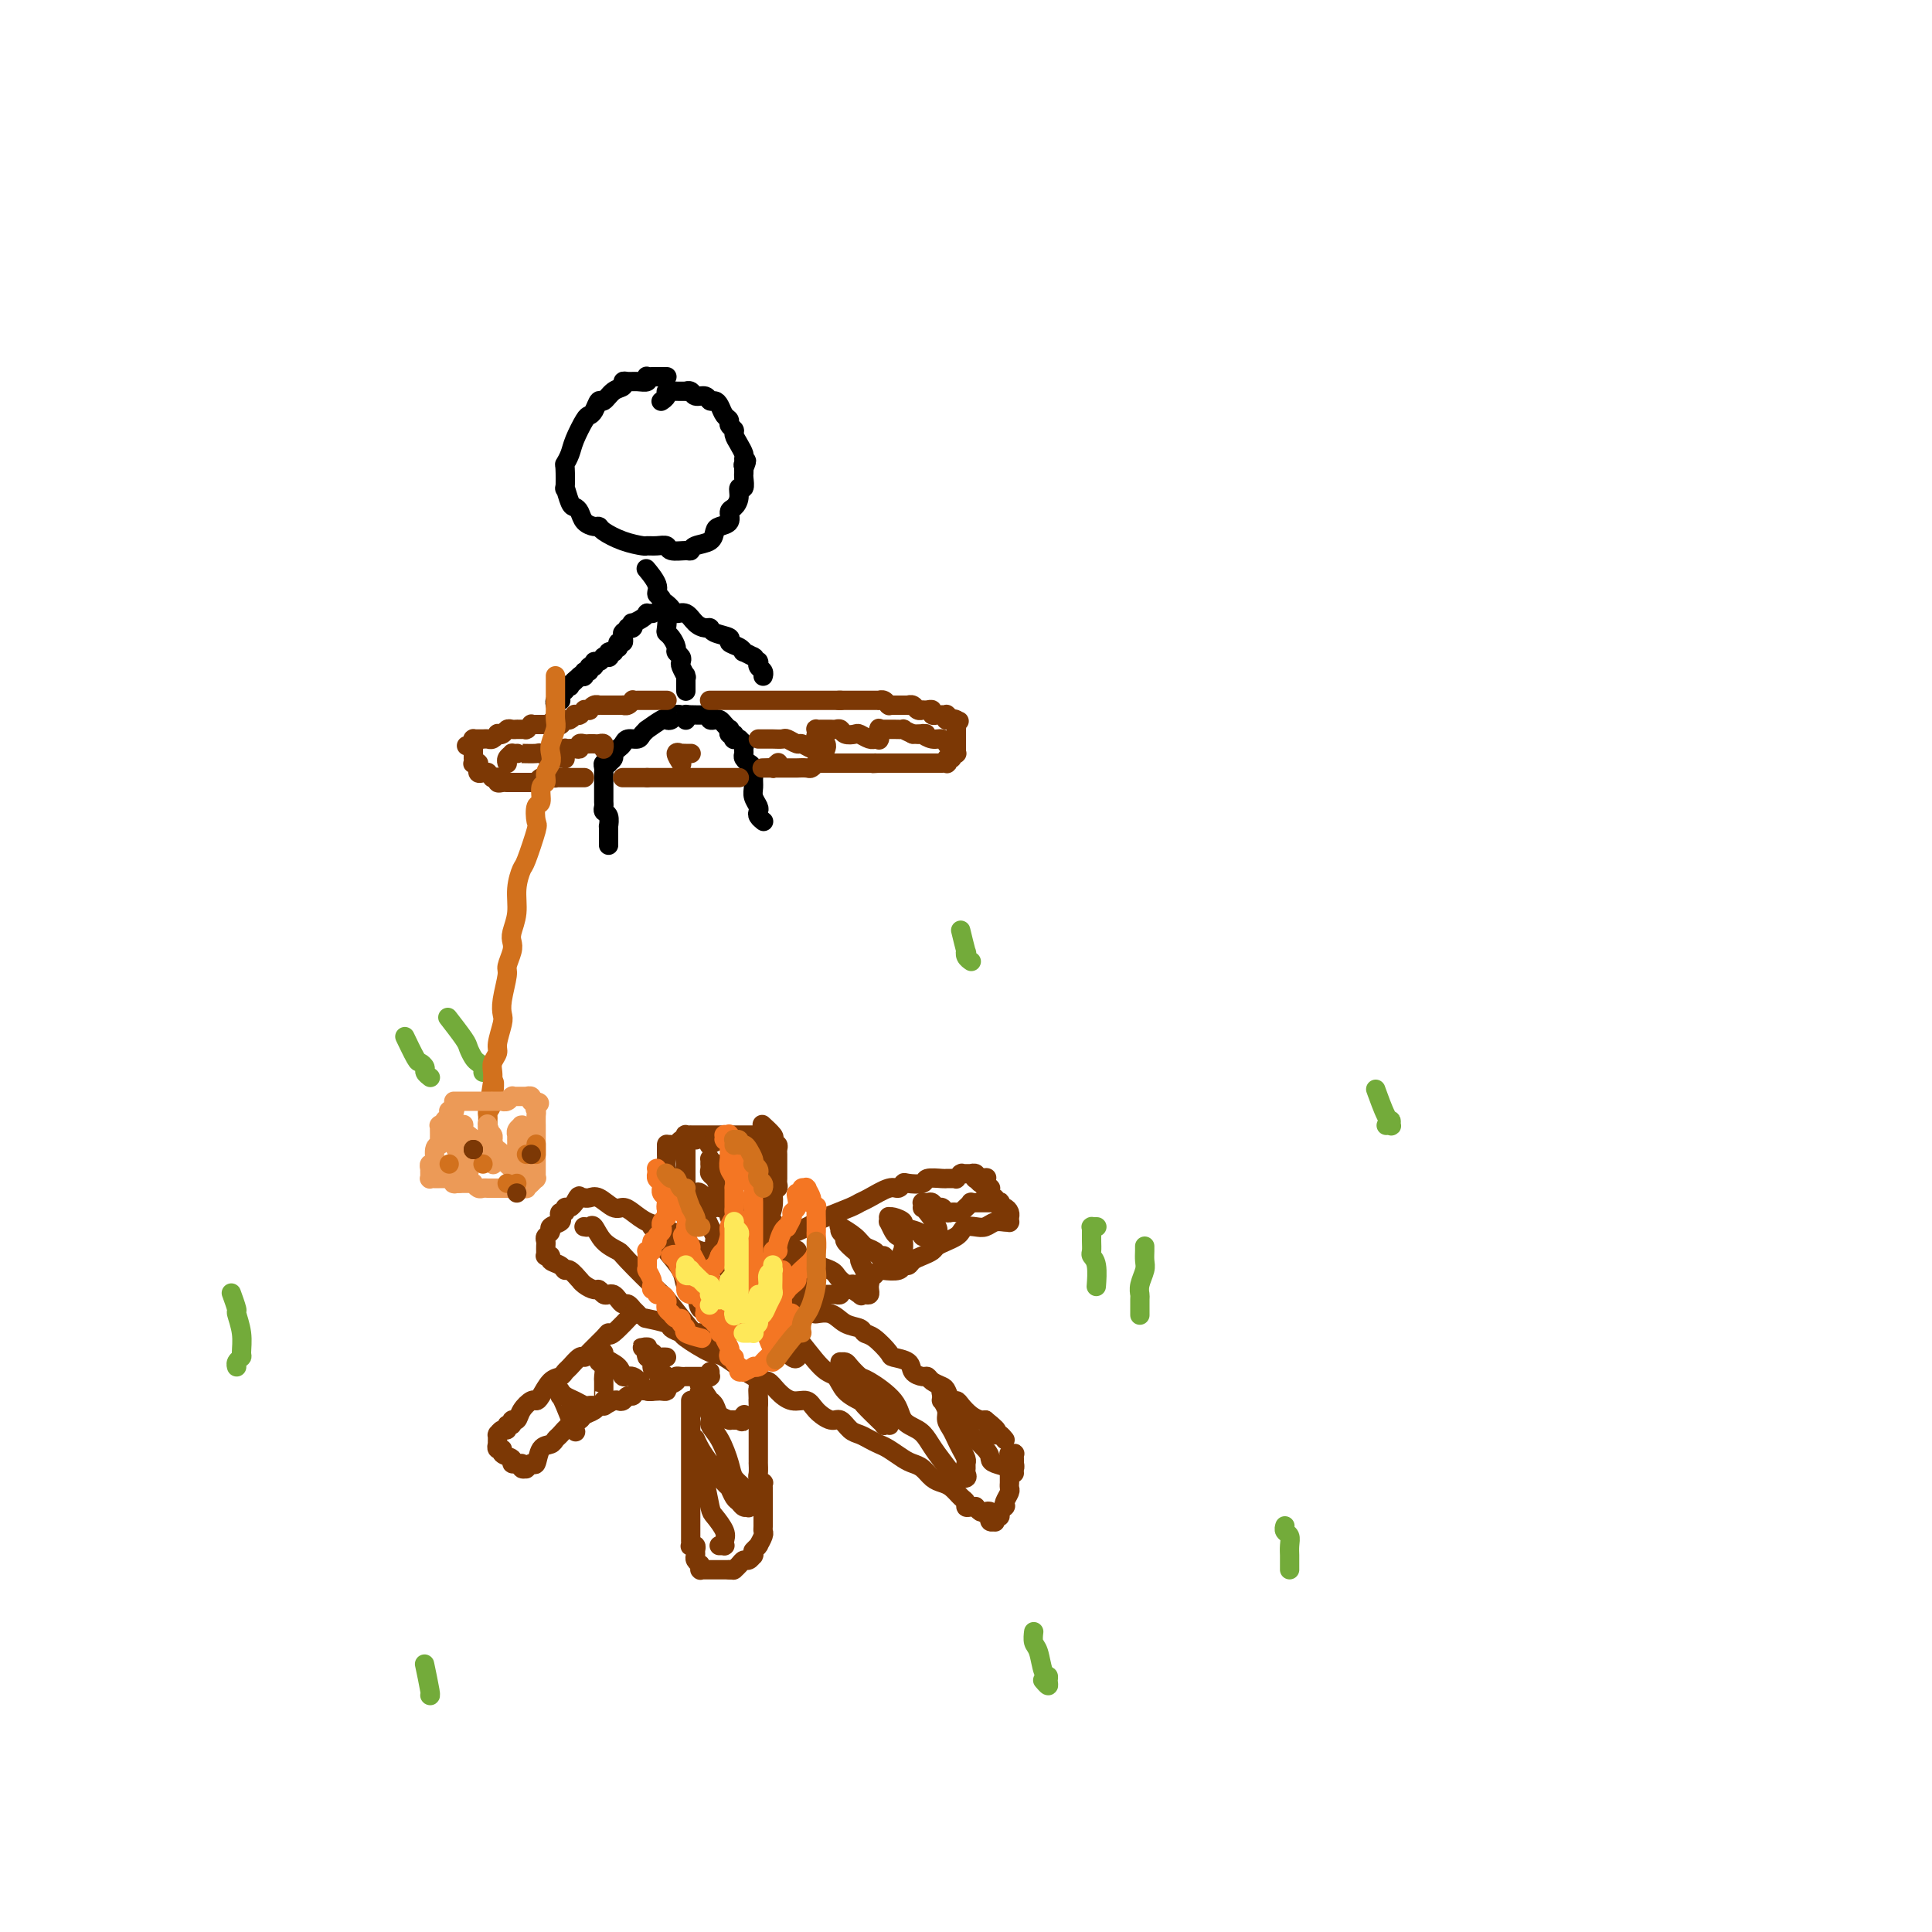 <svg viewBox='0 0 400 400' version='1.1' xmlns='http://www.w3.org/2000/svg' xmlns:xlink='http://www.w3.org/1999/xlink'><g fill='none' stroke='#7C3805' stroke-width='4' stroke-linecap='round' stroke-linejoin='round'><path d='M132,272c0.009,0.009 0.017,0.017 0,0c-0.017,-0.017 -0.060,-0.061 0,0c0.060,0.061 0.223,0.227 0,0c-0.223,-0.227 -0.833,-0.848 -1,-1c-0.167,-0.152 0.110,0.166 0,0c-0.110,-0.166 -0.607,-0.815 -1,-1c-0.393,-0.185 -0.683,0.095 -1,0c-0.317,-0.095 -0.663,-0.565 -1,-1c-0.337,-0.435 -0.667,-0.834 -1,-1c-0.333,-0.166 -0.670,-0.100 -1,0c-0.330,0.100 -0.653,0.233 -1,0c-0.347,-0.233 -0.718,-0.831 -1,-1c-0.282,-0.169 -0.474,0.090 -1,0c-0.526,-0.090 -1.384,-0.531 -2,-1c-0.616,-0.469 -0.990,-0.966 -1,-1c-0.010,-0.034 0.343,0.394 0,0c-0.343,-0.394 -1.383,-1.612 -2,-2c-0.617,-0.388 -0.810,0.054 -1,0c-0.190,-0.054 -0.377,-0.603 -1,-1c-0.623,-0.397 -1.684,-0.642 -2,-1c-0.316,-0.358 0.111,-0.828 0,-1c-0.111,-0.172 -0.762,-0.046 -1,0c-0.238,0.046 -0.064,0.012 0,0c0.064,-0.012 0.017,-0.003 0,0c-0.017,0.003 -0.005,0.001 0,0c0.005,-0.001 0.001,-0.000 0,0c-0.001,0.000 -0.000,0.000 0,0c0.000,-0.000 0.000,-0.000 0,0c-0.000,0.000 -0.000,0.000 0,0c0.000,-0.000 0.000,0.000 0,0c-0.000,-0.000 -0.000,-0.000 0,0c0.000,0.000 0.000,0.000 0,0c-0.000,-0.000 0.000,-0.000 0,0c-0.000,0.000 -0.000,0.001 0,0c0.000,-0.001 0.000,-0.004 0,0c-0.000,0.004 -0.000,0.015 0,0c0.000,-0.015 0.000,-0.056 0,0c-0.000,0.056 -0.000,0.208 0,0c0.000,-0.208 0.000,-0.777 0,-1c-0.000,-0.223 -0.001,-0.101 0,0c0.001,0.101 0.005,0.182 0,0c-0.005,-0.182 -0.017,-0.626 0,-1c0.017,-0.374 0.065,-0.678 0,-1c-0.065,-0.322 -0.241,-0.663 0,-1c0.241,-0.337 0.901,-0.669 1,-1c0.099,-0.331 -0.362,-0.662 0,-1c0.362,-0.338 1.546,-0.683 2,-1c0.454,-0.317 0.177,-0.606 0,-1c-0.177,-0.394 -0.254,-0.894 0,-1c0.254,-0.106 0.839,0.182 1,0c0.161,-0.182 -0.101,-0.832 0,-1c0.101,-0.168 0.566,0.147 1,0c0.434,-0.147 0.838,-0.756 1,-1c0.162,-0.244 0.081,-0.122 0,0'/><path d='M119,249c1.000,-2.083 1.000,-1.290 1,-1c-0.000,0.290 -0.000,0.078 0,0c0.000,-0.078 0.000,-0.021 0,0c-0.000,0.021 -0.000,0.006 0,0c0.000,-0.006 0.000,-0.001 0,0c-0.000,0.001 -0.000,0.000 0,0c0.000,-0.000 0.000,-0.000 0,0c-0.000,0.000 -0.001,0.000 0,0c0.001,-0.000 0.004,0.000 0,0c-0.004,-0.000 -0.016,-0.000 0,0c0.016,0.000 0.059,0.001 0,0c-0.059,-0.001 -0.221,-0.002 0,0c0.221,0.002 0.825,0.008 1,0c0.175,-0.008 -0.080,-0.031 0,0c0.080,0.031 0.496,0.115 1,0c0.504,-0.115 1.096,-0.431 2,0c0.904,0.431 2.119,1.607 3,2c0.881,0.393 1.428,0.003 2,0c0.572,-0.003 1.170,0.380 2,1c0.830,0.620 1.892,1.478 3,2c1.108,0.522 2.261,0.707 3,1c0.739,0.293 1.063,0.693 2,1c0.937,0.307 2.487,0.521 3,1c0.513,0.479 -0.010,1.223 1,2c1.010,0.777 3.554,1.589 5,2c1.446,0.411 1.795,0.423 2,1c0.205,0.577 0.267,1.718 1,2c0.733,0.282 2.137,-0.295 3,0c0.863,0.295 1.184,1.462 2,2c0.816,0.538 2.125,0.446 3,1c0.875,0.554 1.315,1.754 2,2c0.685,0.246 1.614,-0.463 3,0c1.386,0.463 3.230,2.099 4,3c0.770,0.901 0.468,1.068 1,1c0.532,-0.068 1.898,-0.371 3,0c1.102,0.371 1.938,1.416 3,2c1.062,0.584 2.348,0.706 3,1c0.652,0.294 0.669,0.760 1,1c0.331,0.240 0.977,0.253 2,1c1.023,0.747 2.424,2.229 3,3c0.576,0.771 0.325,0.833 1,1c0.675,0.167 2.274,0.440 3,1c0.726,0.560 0.580,1.407 1,2c0.420,0.593 1.408,0.931 2,1c0.592,0.069 0.788,-0.132 1,0c0.212,0.132 0.438,0.595 1,1c0.562,0.405 1.459,0.752 2,1c0.541,0.248 0.725,0.399 1,1c0.275,0.601 0.641,1.653 1,2c0.359,0.347 0.712,-0.012 1,0c0.288,0.012 0.510,0.395 1,1c0.490,0.605 1.247,1.432 2,2c0.753,0.568 1.501,0.877 2,1c0.499,0.123 0.750,0.062 1,0'/><path d='M204,294c4.200,3.327 1.700,2.145 1,2c-0.700,-0.145 0.401,0.746 1,1c0.599,0.254 0.696,-0.128 1,0c0.304,0.128 0.813,0.766 1,1c0.187,0.234 0.050,0.063 0,0c-0.050,-0.063 -0.013,-0.017 0,0c0.013,0.017 0.004,0.005 0,0c-0.004,-0.005 -0.001,-0.001 0,0c0.001,0.001 0.001,0.001 0,0'/><path d='M134,273c-0.002,-0.000 -0.005,-0.001 0,0c0.005,0.001 0.016,0.003 0,0c-0.016,-0.003 -0.059,-0.012 0,0c0.059,0.012 0.220,0.045 0,0c-0.220,-0.045 -0.820,-0.169 0,0c0.820,0.169 3.060,0.631 4,1c0.940,0.369 0.580,0.645 1,1c0.420,0.355 1.621,0.789 2,1c0.379,0.211 -0.064,0.199 1,1c1.064,0.801 3.635,2.416 5,3c1.365,0.584 1.523,0.136 3,1c1.477,0.864 4.272,3.039 6,4c1.728,0.961 2.387,0.708 3,1c0.613,0.292 1.179,1.130 2,2c0.821,0.870 1.896,1.772 3,2c1.104,0.228 2.235,-0.219 3,0c0.765,0.219 1.164,1.105 2,2c0.836,0.895 2.111,1.798 3,2c0.889,0.202 1.393,-0.296 2,0c0.607,0.296 1.316,1.388 2,2c0.684,0.612 1.342,0.745 2,1c0.658,0.255 1.317,0.632 2,1c0.683,0.368 1.390,0.728 2,1c0.610,0.272 1.122,0.458 2,1c0.878,0.542 2.122,1.441 3,2c0.878,0.559 1.390,0.779 2,1c0.610,0.221 1.319,0.444 2,1c0.681,0.556 1.335,1.444 2,2c0.665,0.556 1.340,0.780 2,1c0.660,0.220 1.304,0.437 2,1c0.696,0.563 1.444,1.472 2,2c0.556,0.528 0.919,0.676 1,1c0.081,0.324 -0.119,0.822 0,1c0.119,0.178 0.556,0.034 1,0c0.444,-0.034 0.893,0.043 1,0c0.107,-0.043 -0.129,-0.204 0,0c0.129,0.204 0.623,0.773 1,1c0.377,0.227 0.637,0.112 1,0c0.363,-0.112 0.828,-0.222 1,0c0.172,0.222 0.050,0.778 0,1c-0.050,0.222 -0.027,0.112 0,0c0.027,-0.112 0.060,-0.226 0,0c-0.060,0.226 -0.212,0.793 0,1c0.212,0.207 0.789,0.056 1,0c0.211,-0.056 0.057,-0.015 0,0c-0.057,0.015 -0.015,0.004 0,0c0.015,-0.004 0.004,-0.001 0,0c-0.004,0.001 -0.001,-0.000 0,0c0.001,0.000 0.001,0.001 0,0c-0.001,-0.001 -0.001,-0.004 0,0c0.001,0.004 0.004,0.016 0,0c-0.004,-0.016 -0.016,-0.060 0,0c0.016,0.060 0.060,0.223 0,0c-0.060,-0.223 -0.222,-0.833 0,-1c0.222,-0.167 0.829,0.109 1,0c0.171,-0.109 -0.094,-0.603 0,-1c0.094,-0.397 0.547,-0.699 1,-1'/><path d='M208,312c0.326,-0.433 0.140,-0.015 0,0c-0.140,0.015 -0.234,-0.374 0,-1c0.234,-0.626 0.795,-1.488 1,-2c0.205,-0.512 0.055,-0.672 0,-1c-0.055,-0.328 -0.015,-0.824 0,-1c0.015,-0.176 0.004,-0.032 0,0c-0.004,0.032 -0.001,-0.047 0,0c0.001,0.047 0.000,0.219 0,0c-0.000,-0.219 -0.000,-0.829 0,-1c0.000,-0.171 0.000,0.099 0,0c-0.000,-0.099 -0.000,-0.565 0,-1c0.000,-0.435 0.000,-0.839 0,-1c-0.000,-0.161 -0.000,-0.081 0,0'/><path d='M151,259c0.002,0.000 0.005,0.000 0,0c-0.005,-0.000 -0.016,-0.000 0,0c0.016,0.000 0.060,0.001 0,0c-0.060,-0.001 -0.223,-0.004 0,0c0.223,0.004 0.833,0.015 1,0c0.167,-0.015 -0.109,-0.057 0,0c0.109,0.057 0.602,0.211 1,0c0.398,-0.211 0.701,-0.788 1,-1c0.299,-0.212 0.594,-0.060 1,0c0.406,0.060 0.923,0.027 1,0c0.077,-0.027 -0.287,-0.048 0,0c0.287,0.048 1.226,0.163 2,0c0.774,-0.163 1.384,-0.606 2,-1c0.616,-0.394 1.240,-0.739 2,-1c0.760,-0.261 1.656,-0.437 3,-1c1.344,-0.563 3.135,-1.511 4,-2c0.865,-0.489 0.806,-0.517 2,-1c1.194,-0.483 3.643,-1.421 5,-2c1.357,-0.579 1.621,-0.800 2,-1c0.379,-0.200 0.873,-0.380 2,-1c1.127,-0.620 2.887,-1.682 4,-2c1.113,-0.318 1.577,0.107 2,0c0.423,-0.107 0.803,-0.747 1,-1c0.197,-0.253 0.210,-0.120 1,0c0.790,0.120 2.358,0.229 3,0c0.642,-0.229 0.358,-0.794 1,-1c0.642,-0.206 2.209,-0.054 3,0c0.791,0.054 0.804,0.011 1,0c0.196,-0.011 0.575,0.011 1,0c0.425,-0.011 0.898,-0.056 1,0c0.102,0.056 -0.165,0.211 0,0c0.165,-0.211 0.762,-0.789 1,-1c0.238,-0.211 0.116,-0.057 0,0c-0.116,0.057 -0.227,0.015 0,0c0.227,-0.015 0.793,-0.004 1,0c0.207,0.004 0.054,0.001 0,0c-0.054,-0.001 -0.011,-0.000 0,0c0.011,0.000 -0.011,0.000 0,0c0.011,-0.000 0.056,-0.000 0,0c-0.056,0.000 -0.211,0.000 0,0c0.211,-0.000 0.789,-0.000 1,0c0.211,0.000 0.056,0.000 0,0c-0.056,-0.000 -0.011,-0.001 0,0c0.011,0.001 -0.011,0.004 0,0c0.011,-0.004 0.054,-0.015 0,0c-0.054,0.015 -0.207,0.057 0,0c0.207,-0.057 0.774,-0.211 1,0c0.226,0.211 0.112,0.789 0,1c-0.112,0.211 -0.223,0.057 0,0c0.223,-0.057 0.778,-0.016 1,0c0.222,0.016 0.111,0.008 0,0'/><path d='M203,244c2.491,-0.214 0.720,-0.250 0,0c-0.720,0.250 -0.389,0.785 0,1c0.389,0.215 0.835,0.110 1,0c0.165,-0.110 0.048,-0.226 0,0c-0.048,0.226 -0.027,0.792 0,1c0.027,0.208 0.060,0.056 0,0c-0.060,-0.056 -0.212,-0.016 0,0c0.212,0.016 0.789,0.008 1,0c0.211,-0.008 0.057,-0.017 0,0c-0.057,0.017 -0.016,0.061 0,0c0.016,-0.061 0.008,-0.228 0,0c-0.008,0.228 -0.017,0.849 0,1c0.017,0.151 0.061,-0.170 0,0c-0.061,0.170 -0.226,0.829 0,1c0.226,0.171 0.845,-0.146 1,0c0.155,0.146 -0.152,0.756 0,1c0.152,0.244 0.762,0.121 1,0c0.238,-0.121 0.102,-0.239 0,0c-0.102,0.239 -0.171,0.835 0,1c0.171,0.165 0.582,-0.100 1,0c0.418,0.100 0.844,0.567 1,1c0.156,0.433 0.042,0.834 0,1c-0.042,0.166 -0.011,0.097 0,0c0.011,-0.097 0.003,-0.222 0,0c-0.003,0.222 -0.001,0.792 0,1c0.001,0.208 0.000,0.056 0,0c-0.000,-0.056 -0.000,-0.015 0,0c0.000,0.015 0.000,0.004 0,0c-0.000,-0.004 -0.000,-0.001 0,0c0.000,0.001 -0.000,0.000 0,0c0.000,-0.000 0.000,-0.000 0,0c-0.000,0.000 -0.000,0.000 0,0c0.000,-0.000 0.001,-0.000 0,0c-0.001,0.000 -0.002,0.000 0,0c0.002,-0.000 0.009,-0.001 0,0c-0.009,0.001 -0.033,0.004 0,0c0.033,-0.004 0.122,-0.015 0,0c-0.122,0.015 -0.456,0.056 -1,0c-0.544,-0.056 -1.298,-0.208 -2,0c-0.702,0.208 -1.353,0.777 -2,1c-0.647,0.223 -1.289,0.101 -2,0c-0.711,-0.101 -1.490,-0.182 -2,0c-0.510,0.182 -0.752,0.626 -1,1c-0.248,0.374 -0.503,0.678 -1,1c-0.497,0.322 -1.236,0.663 -2,1c-0.764,0.337 -1.552,0.669 -2,1c-0.448,0.331 -0.554,0.662 -1,1c-0.446,0.338 -1.231,0.683 -2,1c-0.769,0.317 -1.523,0.607 -2,1c-0.477,0.393 -0.677,0.889 -1,1c-0.323,0.111 -0.769,-0.164 -1,0c-0.231,0.164 -0.248,0.766 -1,1c-0.752,0.234 -2.241,0.102 -3,0c-0.759,-0.102 -0.788,-0.172 -1,0c-0.212,0.172 -0.606,0.586 -1,1'/><path d='M181,264c-4.510,2.254 -1.786,1.387 -1,1c0.786,-0.387 -0.368,-0.296 -1,0c-0.632,0.296 -0.743,0.798 -1,1c-0.257,0.202 -0.661,0.106 -1,0c-0.339,-0.106 -0.612,-0.221 -1,0c-0.388,0.221 -0.892,0.777 -1,1c-0.108,0.223 0.181,0.112 0,0c-0.181,-0.112 -0.833,-0.226 -1,0c-0.167,0.226 0.151,0.793 0,1c-0.151,0.207 -0.773,0.056 -1,0c-0.227,-0.056 -0.061,-0.015 0,0c0.061,0.015 0.016,0.004 0,0c-0.016,-0.004 -0.005,-0.001 0,0c0.005,0.001 0.002,0.000 0,0c-0.002,-0.000 -0.005,-0.000 0,0c0.005,0.000 0.016,0.000 0,0c-0.016,-0.000 -0.060,-0.000 0,0c0.060,0.000 0.223,0.000 0,0c-0.223,-0.000 -0.832,-0.000 -1,0c-0.168,0.000 0.105,0.000 0,0c-0.105,-0.000 -0.589,-0.000 -1,0c-0.411,0.000 -0.749,0.000 -1,0c-0.251,-0.000 -0.414,-0.000 -1,0c-0.586,0.000 -1.596,0.000 -2,0c-0.404,-0.000 -0.202,-0.000 0,0'/><path d='M131,272c0.000,-0.000 0.000,-0.000 0,0c-0.000,0.000 -0.001,0.001 0,0c0.001,-0.001 0.004,-0.004 0,0c-0.004,0.004 -0.015,0.016 0,0c0.015,-0.016 0.057,-0.061 0,0c-0.057,0.061 -0.212,0.228 0,0c0.212,-0.228 0.793,-0.850 0,0c-0.793,0.850 -2.958,3.170 -4,4c-1.042,0.830 -0.961,0.168 -1,0c-0.039,-0.168 -0.199,0.158 -1,1c-0.801,0.842 -2.242,2.200 -3,3c-0.758,0.800 -0.832,1.041 -1,1c-0.168,-0.041 -0.429,-0.364 -1,0c-0.571,0.364 -1.452,1.414 -2,2c-0.548,0.586 -0.763,0.707 -1,1c-0.237,0.293 -0.496,0.756 -1,1c-0.504,0.244 -1.252,0.267 -2,1c-0.748,0.733 -1.495,2.176 -2,3c-0.505,0.824 -0.766,1.029 -1,1c-0.234,-0.029 -0.440,-0.291 -1,0c-0.560,0.291 -1.475,1.135 -2,2c-0.525,0.865 -0.662,1.753 -1,2c-0.338,0.247 -0.878,-0.145 -1,0c-0.122,0.145 0.174,0.827 0,1c-0.174,0.173 -0.817,-0.164 -1,0c-0.183,0.164 0.095,0.829 0,1c-0.095,0.171 -0.561,-0.150 -1,0c-0.439,0.150 -0.850,0.772 -1,1c-0.150,0.228 -0.040,0.061 0,0c0.040,-0.061 0.011,-0.016 0,0c-0.011,0.016 -0.003,0.005 0,0c0.003,-0.005 0.001,-0.002 0,0c-0.001,0.002 -0.000,0.004 0,0c0.000,-0.004 0.000,-0.015 0,0c-0.000,0.015 -0.000,0.057 0,0c0.000,-0.057 0.000,-0.211 0,0c-0.000,0.211 -0.000,0.789 0,1c0.000,0.211 0.000,0.055 0,0c-0.000,-0.055 -0.000,-0.011 0,0c0.000,0.011 0.000,-0.012 0,0c-0.000,0.012 -0.001,0.060 0,0c0.001,-0.060 0.005,-0.227 0,0c-0.005,0.227 -0.017,0.848 0,1c0.017,0.152 0.065,-0.167 0,0c-0.065,0.167 -0.243,0.819 0,1c0.243,0.181 0.906,-0.109 1,0c0.094,0.109 -0.381,0.618 0,1c0.381,0.382 1.619,0.638 2,1c0.381,0.362 -0.094,0.829 0,1c0.094,0.171 0.756,0.046 1,0c0.244,-0.046 0.070,-0.013 0,0c-0.070,0.013 -0.035,0.007 0,0'/><path d='M107,303c0.707,1.022 0.974,0.078 1,0c0.026,-0.078 -0.189,0.711 0,1c0.189,0.289 0.783,0.077 1,0c0.217,-0.077 0.058,-0.021 0,0c-0.058,0.021 -0.016,0.006 0,0c0.016,-0.006 0.004,-0.001 0,0c-0.004,0.001 -0.001,0.000 0,0c0.001,-0.000 -0.001,0.001 0,0c0.001,-0.001 0.003,-0.005 0,0c-0.003,0.005 -0.012,0.018 0,0c0.012,-0.018 0.044,-0.068 0,0c-0.044,0.068 -0.163,0.254 0,0c0.163,-0.254 0.607,-0.947 1,-1c0.393,-0.053 0.734,0.534 1,0c0.266,-0.534 0.455,-2.188 1,-3c0.545,-0.812 1.445,-0.781 2,-1c0.555,-0.219 0.763,-0.689 1,-1c0.237,-0.311 0.501,-0.464 1,-1c0.499,-0.536 1.233,-1.454 2,-2c0.767,-0.546 1.566,-0.720 2,-1c0.434,-0.280 0.501,-0.667 1,-1c0.499,-0.333 1.429,-0.611 2,-1c0.571,-0.389 0.783,-0.888 1,-1c0.217,-0.112 0.439,0.162 1,0c0.561,-0.162 1.460,-0.760 2,-1c0.540,-0.240 0.721,-0.121 1,0c0.279,0.121 0.657,0.243 1,0c0.343,-0.243 0.651,-0.850 1,-1c0.349,-0.150 0.737,0.157 1,0c0.263,-0.157 0.399,-0.778 1,-1c0.601,-0.222 1.667,-0.045 2,0c0.333,0.045 -0.068,-0.040 0,0c0.068,0.040 0.606,0.207 1,0c0.394,-0.207 0.645,-0.788 1,-1c0.355,-0.212 0.813,-0.057 1,0c0.187,0.057 0.103,0.015 0,0c-0.103,-0.015 -0.224,-0.004 0,0c0.224,0.004 0.792,0.001 1,0c0.208,-0.001 0.056,-0.000 0,0c-0.056,0.000 -0.015,0.000 0,0c0.015,-0.000 0.004,-0.000 0,0c-0.004,0.000 -0.001,0.000 0,0c0.001,-0.000 0.000,-0.000 0,0c-0.000,0.000 -0.000,0.000 0,0c0.000,-0.000 0.000,-0.000 0,0c-0.000,0.000 -0.000,0.000 0,0c0.000,-0.000 0.000,-0.000 0,0c-0.000,0.000 -0.000,0.000 0,0c0.000,-0.000 0.000,-0.000 0,0'/><path d='M138,287c0.000,-0.000 0.001,-0.000 0,0c-0.001,0.000 -0.002,0.001 0,0c0.002,-0.001 0.008,-0.003 0,0c-0.008,0.003 -0.031,0.011 0,0c0.031,-0.011 0.116,-0.041 0,0c-0.116,0.041 -0.434,0.155 0,0c0.434,-0.155 1.618,-0.577 2,-1c0.382,-0.423 -0.038,-0.845 0,-1c0.038,-0.155 0.535,-0.041 1,0c0.465,0.041 0.898,0.011 1,0c0.102,-0.011 -0.126,-0.003 0,0c0.126,0.003 0.607,0.001 1,0c0.393,-0.001 0.697,-0.000 1,0c0.303,0.000 0.603,-0.000 1,0c0.397,0.000 0.891,0.001 1,0c0.109,-0.001 -0.167,-0.004 0,0c0.167,0.004 0.777,0.015 1,0c0.223,-0.015 0.060,-0.056 0,0c-0.060,0.056 -0.016,0.207 0,0c0.016,-0.207 0.005,-0.774 0,-1c-0.005,-0.226 -0.002,-0.113 0,0'/><path d='M142,251c0.000,-0.008 0.000,-0.016 0,0c0.000,0.016 0.000,0.057 0,0c0.000,-0.057 0.000,-0.211 0,0c-0.000,0.211 0.000,0.789 0,1c0.000,0.211 0.000,0.057 0,0c0.000,-0.057 0.000,-0.015 0,0c0.000,0.015 0.000,0.004 0,0c0.000,-0.004 0.000,-0.002 0,0c0.000,0.002 0.000,0.002 0,0c0.000,-0.002 0.000,-0.007 0,0c0.000,0.007 0.000,0.027 0,0c-0.000,-0.027 0.000,-0.100 0,0c0.000,0.100 0.000,0.373 0,0c0.000,-0.373 0.000,-1.392 0,-2c0.000,-0.608 0.000,-0.806 0,-1c0.000,-0.194 -0.000,-0.384 0,-1c0.000,-0.616 0.000,-1.656 0,-2c-0.000,-0.344 -0.000,0.009 0,0c0.000,-0.009 0.000,-0.380 0,-1c-0.000,-0.620 -0.000,-1.490 0,-2c0.000,-0.510 0.000,-0.661 0,-1c-0.000,-0.339 -0.000,-0.865 0,-1c0.000,-0.135 0.000,0.121 0,0c-0.000,-0.121 -0.000,-0.620 0,-1c0.000,-0.380 0.000,-0.642 0,-1c-0.000,-0.358 -0.000,-0.814 0,-1c0.000,-0.186 0.000,-0.102 0,0c-0.000,0.102 -0.000,0.224 0,0c0.000,-0.224 0.000,-0.792 0,-1c-0.000,-0.208 -0.000,-0.055 0,0c0.000,0.055 0.000,0.011 0,0c-0.000,-0.011 -0.000,0.011 0,0c0.000,-0.011 0.000,-0.056 0,0c-0.000,0.056 -0.000,0.212 0,0c0.000,-0.212 0.000,-0.793 0,-1c-0.000,-0.207 -0.001,-0.041 0,0c0.001,0.041 0.005,-0.041 0,0c-0.005,0.041 -0.017,0.207 0,0c0.017,-0.207 0.064,-0.788 0,-1c-0.064,-0.212 -0.238,-0.057 0,0c0.238,0.057 0.889,0.015 1,0c0.111,-0.015 -0.318,-0.004 0,0c0.318,0.004 1.384,0.001 2,0c0.616,-0.001 0.781,-0.000 1,0c0.219,0.000 0.493,0.000 1,0c0.507,-0.000 1.249,-0.000 2,0c0.751,0.000 1.511,0.000 2,0c0.489,-0.000 0.708,-0.000 1,0c0.292,0.000 0.656,0.000 1,0c0.344,-0.000 0.667,-0.000 1,0c0.333,0.000 0.677,0.000 1,0c0.323,-0.000 0.625,-0.000 1,0c0.375,0.000 0.822,0.000 1,0c0.178,-0.000 0.086,-0.000 0,0c-0.086,0.000 -0.168,0.000 0,0c0.168,-0.000 0.584,-0.000 1,0'/><path d='M158,235c2.475,-0.155 0.663,-0.041 0,0c-0.663,0.041 -0.177,0.010 0,0c0.177,-0.010 0.047,0.001 0,0c-0.047,-0.001 -0.009,-0.014 0,0c0.009,0.014 -0.012,0.055 0,0c0.012,-0.055 0.056,-0.207 0,0c-0.056,0.207 -0.211,0.773 0,1c0.211,0.227 0.789,0.115 1,0c0.211,-0.115 0.057,-0.234 0,0c-0.057,0.234 -0.015,0.822 0,1c0.015,0.178 0.004,-0.055 0,0c-0.004,0.055 -0.001,0.398 0,1c0.001,0.602 0.000,1.465 0,2c-0.000,0.535 -0.000,0.744 0,1c0.000,0.256 0.000,0.559 0,1c-0.000,0.441 -0.000,1.021 0,2c0.000,0.979 -0.000,2.357 0,3c0.000,0.643 0.000,0.550 0,1c-0.000,0.450 -0.000,1.441 0,2c0.000,0.559 0.000,0.685 0,1c-0.000,0.315 -0.001,0.820 0,1c0.001,0.180 0.004,0.034 0,0c-0.004,-0.034 -0.015,0.043 0,0c0.015,-0.043 0.057,-0.208 0,0c-0.057,0.208 -0.211,0.788 0,1c0.211,0.212 0.788,0.057 1,0c0.212,-0.057 0.061,-0.016 0,0c-0.061,0.016 -0.030,0.008 0,0'/><path d='M143,290c0.000,-0.000 0.000,-0.000 0,0c0.000,0.000 0.000,0.000 0,0c0.000,-0.000 0.000,-0.001 0,0c0.000,0.001 0.000,0.002 0,0c0.000,-0.002 0.000,-0.008 0,0c0.000,0.008 0.000,0.030 0,0c0.000,-0.030 0.000,-0.114 0,0c0.000,0.114 0.000,0.425 0,1c-0.000,0.575 -0.000,1.415 0,2c0.000,0.585 0.000,0.915 0,1c-0.000,0.085 -0.000,-0.075 0,0c0.000,0.075 0.000,0.386 0,1c-0.000,0.614 -0.000,1.530 0,2c0.000,0.470 0.000,0.492 0,1c-0.000,0.508 -0.000,1.502 0,2c0.000,0.498 0.000,0.500 0,1c-0.000,0.500 -0.000,1.498 0,2c0.000,0.502 0.000,0.509 0,1c-0.000,0.491 -0.000,1.466 0,2c0.000,0.534 0.000,0.628 0,1c-0.000,0.372 -0.000,1.021 0,2c0.000,0.979 0.000,2.289 0,3c-0.000,0.711 -0.000,0.825 0,1c0.000,0.175 0.000,0.411 0,1c-0.000,0.589 -0.000,1.530 0,2c0.000,0.470 0.000,0.469 0,1c-0.000,0.531 -0.001,1.592 0,2c0.001,0.408 0.004,0.161 0,0c-0.004,-0.161 -0.015,-0.236 0,0c0.015,0.236 0.057,0.784 0,1c-0.057,0.216 -0.212,0.099 0,0c0.212,-0.099 0.793,-0.181 1,0c0.207,0.181 0.041,0.623 0,1c-0.041,0.377 0.041,0.688 0,1c-0.041,0.312 -0.207,0.623 0,1c0.207,0.377 0.788,0.819 1,1c0.212,0.181 0.056,0.101 0,0c-0.056,-0.101 -0.011,-0.223 0,0c0.011,0.223 -0.012,0.792 0,1c0.012,0.208 0.060,0.056 0,0c-0.060,-0.056 -0.226,-0.015 0,0c0.226,0.015 0.844,0.004 1,0c0.156,-0.004 -0.151,-0.001 0,0c0.151,0.001 0.762,0.000 1,0c0.238,-0.000 0.105,-0.000 0,0c-0.105,0.000 -0.183,0.000 0,0c0.183,-0.000 0.626,-0.000 1,0c0.374,0.000 0.678,0.000 1,0c0.322,-0.000 0.664,-0.000 1,0c0.336,0.000 0.668,0.000 1,0'/><path d='M151,325c1.107,0.043 0.875,0.151 1,0c0.125,-0.151 0.608,-0.562 1,-1c0.392,-0.438 0.694,-0.902 1,-1c0.306,-0.098 0.618,0.170 1,0c0.382,-0.170 0.834,-0.778 1,-1c0.166,-0.222 0.044,-0.060 0,0c-0.044,0.060 -0.012,0.016 0,0c0.012,-0.016 0.003,-0.003 0,0c-0.003,0.003 -0.001,-0.003 0,0c0.001,0.003 0.001,0.015 0,0c-0.001,-0.015 -0.001,-0.055 0,0c0.001,0.055 0.004,0.207 0,0c-0.004,-0.207 -0.015,-0.774 0,-1c0.015,-0.226 0.056,-0.111 0,0c-0.056,0.111 -0.207,0.219 0,0c0.207,-0.219 0.774,-0.766 1,-1c0.226,-0.234 0.113,-0.156 0,0c-0.113,0.156 -0.226,0.389 0,0c0.226,-0.389 0.793,-1.400 1,-2c0.207,-0.600 0.056,-0.789 0,-1c-0.056,-0.211 -0.015,-0.445 0,-1c0.015,-0.555 0.004,-1.430 0,-2c-0.004,-0.570 -0.001,-0.836 0,-1c0.001,-0.164 0.001,-0.225 0,-1c-0.001,-0.775 -0.004,-2.264 0,-3c0.004,-0.736 0.015,-0.721 0,-1c-0.015,-0.279 -0.057,-0.853 0,-1c0.057,-0.147 0.211,0.133 0,0c-0.211,-0.133 -0.789,-0.680 -1,-1c-0.211,-0.320 -0.057,-0.414 0,-1c0.057,-0.586 0.015,-1.662 0,-2c-0.015,-0.338 -0.004,0.064 0,0c0.004,-0.064 0.001,-0.594 0,-1c-0.001,-0.406 -0.000,-0.686 0,-1c0.000,-0.314 0.000,-0.660 0,-1c-0.000,-0.340 -0.000,-0.673 0,-1c0.000,-0.327 0.000,-0.648 0,-1c-0.000,-0.352 -0.000,-0.734 0,-1c0.000,-0.266 0.000,-0.415 0,-1c-0.000,-0.585 -0.000,-1.606 0,-2c0.000,-0.394 0.000,-0.161 0,0c-0.000,0.161 -0.000,0.249 0,0c0.000,-0.249 0.000,-0.836 0,-1c-0.000,-0.164 -0.000,0.096 0,0c0.000,-0.096 0.000,-0.548 0,-1c-0.000,-0.452 -0.000,-0.906 0,-1c0.000,-0.094 0.000,0.171 0,0c-0.000,-0.171 -0.000,-0.778 0,-1c0.000,-0.222 0.000,-0.060 0,0c-0.000,0.060 -0.000,0.016 0,0c0.000,-0.016 0.000,-0.005 0,0c-0.000,0.005 0.000,0.002 0,0'/><path d='M157,290c-0.155,-4.345 -0.041,-1.206 0,0c0.041,1.206 0.011,0.481 0,0c-0.011,-0.481 -0.003,-0.716 0,-1c0.003,-0.284 0.001,-0.615 0,-1c-0.001,-0.385 -0.000,-0.824 0,-1c0.000,-0.176 0.000,-0.088 0,0'/><path d='M149,320c-0.008,-0.000 -0.016,-0.000 0,0c0.016,0.000 0.057,0.001 0,0c-0.057,-0.001 -0.212,-0.003 0,0c0.212,0.003 0.791,0.010 1,0c0.209,-0.010 0.049,-0.038 0,0c-0.049,0.038 0.012,0.140 0,0c-0.012,-0.140 -0.097,-0.523 0,-1c0.097,-0.477 0.377,-1.050 0,-2c-0.377,-0.950 -1.411,-2.279 -2,-3c-0.589,-0.721 -0.732,-0.834 -1,-2c-0.268,-1.166 -0.660,-3.384 -1,-5c-0.340,-1.616 -0.627,-2.629 -1,-3c-0.373,-0.371 -0.832,-0.099 -1,-1c-0.168,-0.901 -0.046,-2.975 0,-4c0.046,-1.025 0.015,-1.001 0,-1c-0.015,0.001 -0.013,-0.020 0,0c0.013,0.020 0.038,0.083 0,0c-0.038,-0.083 -0.141,-0.311 0,0c0.141,0.311 0.524,1.162 1,2c0.476,0.838 1.045,1.663 2,3c0.955,1.337 2.297,3.185 3,4c0.703,0.815 0.766,0.597 1,1c0.234,0.403 0.637,1.429 1,2c0.363,0.571 0.686,0.689 1,1c0.314,0.311 0.620,0.815 1,1c0.380,0.185 0.834,0.051 1,0c0.166,-0.051 0.045,-0.020 0,0c-0.045,0.020 -0.014,0.027 0,0c0.014,-0.027 0.011,-0.090 0,0c-0.011,0.090 -0.030,0.332 0,0c0.030,-0.332 0.108,-1.240 0,-2c-0.108,-0.760 -0.401,-1.373 -1,-2c-0.599,-0.627 -1.503,-1.268 -2,-2c-0.497,-0.732 -0.585,-1.555 -1,-3c-0.415,-1.445 -1.155,-3.510 -2,-5c-0.845,-1.490 -1.796,-2.403 -2,-3c-0.204,-0.597 0.337,-0.878 0,-2c-0.337,-1.122 -1.554,-3.084 -2,-4c-0.446,-0.916 -0.122,-0.784 0,-1c0.122,-0.216 0.040,-0.778 0,-1c-0.040,-0.222 -0.040,-0.102 0,0c0.040,0.102 0.119,0.187 0,0c-0.119,-0.187 -0.437,-0.646 0,0c0.437,0.646 1.627,2.397 2,3c0.373,0.603 -0.073,0.056 0,0c0.073,-0.056 0.663,0.377 1,1c0.337,0.623 0.419,1.435 1,2c0.581,0.565 1.661,0.883 2,1c0.339,0.117 -0.063,0.031 0,0c0.063,-0.031 0.589,-0.009 1,0c0.411,0.009 0.705,0.004 1,0'/><path d='M153,294c1.254,0.758 0.388,0.152 0,0c-0.388,-0.152 -0.297,0.152 0,0c0.297,-0.152 0.799,-0.758 1,-1c0.201,-0.242 0.100,-0.121 0,0'/><path d='M119,296c-0.000,-0.001 -0.001,-0.001 0,0c0.001,0.001 0.002,0.005 0,0c-0.002,-0.005 -0.007,-0.018 0,0c0.007,0.018 0.026,0.067 0,0c-0.026,-0.067 -0.098,-0.252 0,0c0.098,0.252 0.366,0.939 0,0c-0.366,-0.939 -1.366,-3.506 -2,-5c-0.634,-1.494 -0.902,-1.917 -1,-2c-0.098,-0.083 -0.026,0.174 0,0c0.026,-0.174 0.006,-0.780 0,-1c-0.006,-0.220 0.001,-0.056 0,0c-0.001,0.056 -0.008,0.004 0,0c0.008,-0.004 0.033,0.041 0,0c-0.033,-0.041 -0.125,-0.169 0,0c0.125,0.169 0.467,0.634 1,1c0.533,0.366 1.256,0.634 2,1c0.744,0.366 1.510,0.830 2,1c0.490,0.170 0.706,0.047 1,0c0.294,-0.047 0.667,-0.016 1,0c0.333,0.016 0.625,0.019 1,0c0.375,-0.019 0.832,-0.058 1,0c0.168,0.058 0.045,0.215 0,0c-0.045,-0.215 -0.012,-0.802 0,-1c0.012,-0.198 0.004,-0.007 0,0c-0.004,0.007 -0.005,-0.169 0,-1c0.005,-0.831 0.015,-2.316 0,-3c-0.015,-0.684 -0.056,-0.565 0,-1c0.056,-0.435 0.210,-1.423 0,-2c-0.210,-0.577 -0.784,-0.744 -1,-1c-0.216,-0.256 -0.075,-0.602 0,-1c0.075,-0.398 0.083,-0.847 0,-1c-0.083,-0.153 -0.258,-0.009 0,0c0.258,0.009 0.951,-0.119 1,0c0.049,0.119 -0.544,0.483 0,1c0.544,0.517 2.225,1.186 3,2c0.775,0.814 0.645,1.773 1,2c0.355,0.227 1.194,-0.279 2,0c0.806,0.279 1.579,1.343 2,2c0.421,0.657 0.491,0.906 1,1c0.509,0.094 1.459,0.033 2,0c0.541,-0.033 0.674,-0.036 1,0c0.326,0.036 0.843,0.113 1,0c0.157,-0.113 -0.048,-0.416 0,-1c0.048,-0.584 0.350,-1.449 0,-2c-0.350,-0.551 -1.352,-0.787 -2,-1c-0.648,-0.213 -0.944,-0.404 -1,-1c-0.056,-0.596 0.127,-1.599 0,-2c-0.127,-0.401 -0.563,-0.201 -1,0'/><path d='M134,281c-0.562,-1.072 0.032,-1.752 0,-2c-0.032,-0.248 -0.689,-0.062 -1,0c-0.311,0.062 -0.277,0.002 0,0c0.277,-0.002 0.795,0.056 1,0c0.205,-0.056 0.096,-0.225 0,0c-0.096,0.225 -0.180,0.845 0,1c0.180,0.155 0.623,-0.155 1,0c0.377,0.155 0.690,0.773 1,1c0.310,0.227 0.619,0.061 1,0c0.381,-0.061 0.834,-0.016 1,0c0.166,0.016 0.044,0.004 0,0c-0.044,-0.004 -0.012,-0.001 0,0c0.012,0.001 0.003,0.000 0,0c-0.003,-0.000 -0.002,-0.000 0,0'/><path d='M121,254c-0.007,-0.001 -0.013,-0.003 0,0c0.013,0.003 0.047,0.010 0,0c-0.047,-0.010 -0.173,-0.038 0,0c0.173,0.038 0.647,0.141 1,0c0.353,-0.141 0.585,-0.528 1,0c0.415,0.528 1.011,1.969 2,3c0.989,1.031 2.369,1.652 3,2c0.631,0.348 0.512,0.423 2,2c1.488,1.577 4.584,4.656 6,6c1.416,1.344 1.153,0.952 2,2c0.847,1.048 2.805,3.535 4,5c1.195,1.465 1.627,1.909 2,2c0.373,0.091 0.688,-0.170 1,0c0.312,0.170 0.620,0.773 1,1c0.380,0.227 0.833,0.079 1,0c0.167,-0.079 0.047,-0.088 0,0c-0.047,0.088 -0.020,0.275 0,0c0.020,-0.275 0.032,-1.012 0,-1c-0.032,0.012 -0.107,0.772 0,0c0.107,-0.772 0.396,-3.076 0,-4c-0.396,-0.924 -1.476,-0.468 -2,-1c-0.524,-0.532 -0.492,-2.052 -1,-3c-0.508,-0.948 -1.555,-1.323 -2,-2c-0.445,-0.677 -0.287,-1.656 -1,-3c-0.713,-1.344 -2.296,-3.054 -3,-4c-0.704,-0.946 -0.529,-1.129 -1,-2c-0.471,-0.871 -1.589,-2.432 -2,-3c-0.411,-0.568 -0.117,-0.145 0,0c0.117,0.145 0.056,0.011 0,0c-0.056,-0.011 -0.108,0.102 0,0c0.108,-0.102 0.375,-0.418 1,0c0.625,0.418 1.608,1.572 2,2c0.392,0.428 0.192,0.130 1,1c0.808,0.870 2.622,2.906 4,4c1.378,1.094 2.320,1.245 3,2c0.680,0.755 1.100,2.115 2,3c0.900,0.885 2.281,1.296 3,2c0.719,0.704 0.777,1.703 2,3c1.223,1.297 3.610,2.894 5,4c1.390,1.106 1.784,1.722 2,2c0.216,0.278 0.254,0.218 1,1c0.746,0.782 2.200,2.405 3,3c0.800,0.595 0.947,0.160 1,0c0.053,-0.160 0.012,-0.046 0,0c-0.012,0.046 0.003,0.024 0,0c-0.003,-0.024 -0.026,-0.051 0,0c0.026,0.051 0.102,0.180 0,0c-0.102,-0.180 -0.380,-0.668 -1,-1c-0.620,-0.332 -1.581,-0.509 -2,-1c-0.419,-0.491 -0.294,-1.297 -1,-2c-0.706,-0.703 -2.242,-1.302 -3,-2c-0.758,-0.698 -0.739,-1.494 -1,-2c-0.261,-0.506 -0.802,-0.723 -1,-1c-0.198,-0.277 -0.053,-0.613 0,-1c0.053,-0.387 0.015,-0.825 0,-1c-0.015,-0.175 -0.008,-0.088 0,0'/><path d='M156,270c-1.250,-1.710 -0.376,-0.486 0,0c0.376,0.486 0.255,0.233 0,0c-0.255,-0.233 -0.643,-0.446 0,0c0.643,0.446 2.318,1.552 3,2c0.682,0.448 0.371,0.237 1,1c0.629,0.763 2.197,2.501 3,3c0.803,0.499 0.839,-0.241 2,1c1.161,1.241 3.446,4.463 5,6c1.554,1.537 2.375,1.390 3,2c0.625,0.610 1.052,1.977 2,3c0.948,1.023 2.416,1.704 3,2c0.584,0.296 0.285,0.209 1,1c0.715,0.791 2.444,2.460 3,3c0.556,0.540 -0.061,-0.051 0,0c0.061,0.051 0.798,0.742 1,1c0.202,0.258 -0.133,0.081 0,0c0.133,-0.081 0.732,-0.066 1,0c0.268,0.066 0.205,0.183 0,0c-0.205,-0.183 -0.552,-0.667 -1,-1c-0.448,-0.333 -0.998,-0.514 -1,-1c-0.002,-0.486 0.543,-1.277 0,-2c-0.543,-0.723 -2.174,-1.377 -3,-2c-0.826,-0.623 -0.848,-1.214 -1,-2c-0.152,-0.786 -0.434,-1.766 -1,-2c-0.566,-0.234 -1.416,0.276 -2,0c-0.584,-0.276 -0.901,-1.340 -1,-2c-0.099,-0.660 0.019,-0.916 0,-1c-0.019,-0.084 -0.174,0.002 0,0c0.174,-0.002 0.677,-0.094 1,0c0.323,0.094 0.466,0.375 1,1c0.534,0.625 1.459,1.595 2,2c0.541,0.405 0.697,0.243 2,1c1.303,0.757 3.751,2.431 5,4c1.249,1.569 1.298,3.033 2,4c0.702,0.967 2.057,1.436 3,2c0.943,0.564 1.476,1.224 2,2c0.524,0.776 1.040,1.669 2,3c0.960,1.331 2.362,3.100 3,4c0.638,0.900 0.510,0.932 1,1c0.490,0.068 1.596,0.174 2,0c0.404,-0.174 0.105,-0.627 0,-1c-0.105,-0.373 -0.017,-0.666 0,-1c0.017,-0.334 -0.037,-0.708 0,-1c0.037,-0.292 0.163,-0.501 0,-1c-0.163,-0.499 -0.617,-1.288 -1,-2c-0.383,-0.712 -0.695,-1.347 -1,-2c-0.305,-0.653 -0.604,-1.323 -1,-2c-0.396,-0.677 -0.891,-1.362 -1,-2c-0.109,-0.638 0.167,-1.229 0,-2c-0.167,-0.771 -0.777,-1.722 -1,-2c-0.223,-0.278 -0.060,0.117 0,0c0.060,-0.117 0.017,-0.748 0,-1c-0.017,-0.252 -0.009,-0.126 0,0'/><path d='M195,289c-0.575,-2.497 0.487,-0.239 1,1c0.513,1.239 0.477,1.459 1,2c0.523,0.541 1.605,1.402 2,2c0.395,0.598 0.102,0.934 1,2c0.898,1.066 2.987,2.864 4,4c1.013,1.136 0.951,1.611 1,2c0.049,0.389 0.209,0.692 1,1c0.791,0.308 2.213,0.621 3,1c0.787,0.379 0.939,0.822 1,1c0.061,0.178 0.030,0.089 0,0'/><path d='M164,261c0.004,0.007 0.009,0.013 0,0c-0.009,-0.013 -0.030,-0.046 0,0c0.030,0.046 0.113,0.170 0,0c-0.113,-0.170 -0.423,-0.634 0,0c0.423,0.634 1.577,2.367 2,3c0.423,0.633 0.114,0.165 0,0c-0.114,-0.165 -0.034,-0.028 0,0c0.034,0.028 0.023,-0.052 0,0c-0.023,0.052 -0.058,0.235 0,0c0.058,-0.235 0.208,-0.890 0,-1c-0.208,-0.110 -0.774,0.324 -1,0c-0.226,-0.324 -0.113,-1.407 0,-2c0.113,-0.593 0.226,-0.695 0,-1c-0.226,-0.305 -0.792,-0.814 -1,-1c-0.208,-0.186 -0.057,-0.050 0,0c0.057,0.050 0.019,0.014 0,0c-0.019,-0.014 -0.020,-0.005 0,0c0.020,0.005 0.061,0.007 0,0c-0.061,-0.007 -0.223,-0.024 0,0c0.223,0.024 0.830,0.088 1,0c0.170,-0.088 -0.097,-0.328 0,0c0.097,0.328 0.557,1.222 2,2c1.443,0.778 3.868,1.438 5,2c1.132,0.562 0.973,1.027 2,2c1.027,0.973 3.242,2.454 4,3c0.758,0.546 0.059,0.157 0,0c-0.059,-0.157 0.521,-0.083 1,0c0.479,0.083 0.858,0.174 1,0c0.142,-0.174 0.048,-0.614 0,-1c-0.048,-0.386 -0.051,-0.720 0,-1c0.051,-0.280 0.156,-0.508 0,-1c-0.156,-0.492 -0.571,-1.249 -1,-2c-0.429,-0.751 -0.870,-1.497 -1,-2c-0.130,-0.503 0.053,-0.765 0,-1c-0.053,-0.235 -0.340,-0.445 -1,-1c-0.660,-0.555 -1.694,-1.455 -2,-2c-0.306,-0.545 0.114,-0.734 0,-1c-0.114,-0.266 -0.763,-0.607 -1,-1c-0.237,-0.393 -0.063,-0.837 0,-1c0.063,-0.163 0.014,-0.045 0,0c-0.014,0.045 0.006,0.018 0,0c-0.006,-0.018 -0.038,-0.026 0,0c0.038,0.026 0.146,0.087 0,0c-0.146,-0.087 -0.548,-0.320 0,0c0.548,0.320 2.045,1.195 3,2c0.955,0.805 1.368,1.540 2,2c0.632,0.460 1.484,0.645 2,1c0.516,0.355 0.698,0.880 1,1c0.302,0.120 0.726,-0.164 1,0c0.274,0.164 0.399,0.776 1,1c0.601,0.224 1.678,0.061 2,0c0.322,-0.061 -0.110,-0.019 0,0c0.110,0.019 0.761,0.015 1,0c0.239,-0.015 0.064,-0.043 0,0c-0.064,0.043 -0.018,0.155 0,0c0.018,-0.155 0.009,-0.578 0,-1'/><path d='M187,260c2.010,0.997 0.536,0.488 0,0c-0.536,-0.488 -0.132,-0.956 0,-1c0.132,-0.044 -0.007,0.334 0,0c0.007,-0.334 0.160,-1.381 0,-2c-0.160,-0.619 -0.631,-0.811 -1,-1c-0.369,-0.189 -0.635,-0.376 -1,-1c-0.365,-0.624 -0.830,-1.684 -1,-2c-0.170,-0.316 -0.046,0.112 0,0c0.046,-0.112 0.014,-0.763 0,-1c-0.014,-0.237 -0.009,-0.061 0,0c0.009,0.061 0.024,0.005 0,0c-0.024,-0.005 -0.087,0.040 0,0c0.087,-0.040 0.324,-0.165 1,0c0.676,0.165 1.792,0.618 2,1c0.208,0.382 -0.491,0.691 0,1c0.491,0.309 2.174,0.618 3,1c0.826,0.382 0.796,0.835 1,1c0.204,0.165 0.643,0.040 1,0c0.357,-0.040 0.631,0.004 1,0c0.369,-0.004 0.833,-0.055 1,0c0.167,0.055 0.038,0.215 0,0c-0.038,-0.215 0.014,-0.804 0,-1c-0.014,-0.196 -0.095,0.001 0,0c0.095,-0.001 0.365,-0.200 0,-1c-0.365,-0.800 -1.366,-2.200 -2,-3c-0.634,-0.800 -0.902,-0.999 -1,-1c-0.098,-0.001 -0.026,0.196 0,0c0.026,-0.196 0.007,-0.785 0,-1c-0.007,-0.215 -0.003,-0.058 0,0c0.003,0.058 0.004,0.016 0,0c-0.004,-0.016 -0.012,-0.005 0,0c0.012,0.005 0.045,0.005 0,0c-0.045,-0.005 -0.167,-0.017 0,0c0.167,0.017 0.622,0.061 1,0c0.378,-0.061 0.678,-0.227 1,0c0.322,0.227 0.665,0.845 1,1c0.335,0.155 0.663,-0.155 1,0c0.337,0.155 0.683,0.773 1,1c0.317,0.227 0.606,0.062 1,0c0.394,-0.062 0.894,-0.020 1,0c0.106,0.020 -0.182,0.020 0,0c0.182,-0.020 0.834,-0.058 1,0c0.166,0.058 -0.153,0.213 0,0c0.153,-0.213 0.777,-0.793 1,-1c0.223,-0.207 0.045,-0.041 0,0c-0.045,0.041 0.045,-0.041 0,0c-0.045,0.041 -0.223,0.207 0,0c0.223,-0.207 0.846,-0.788 1,-1c0.154,-0.212 -0.161,-0.057 0,0c0.161,0.057 0.800,0.015 1,0c0.200,-0.015 -0.037,-0.004 0,0c0.037,0.004 0.350,0.001 1,0c0.650,-0.001 1.636,-0.000 2,0c0.364,0.000 0.104,0.000 0,0c-0.104,-0.000 -0.052,-0.000 0,0'/><path d='M144,259c0.001,0.000 0.001,0.000 0,0c-0.001,-0.000 -0.004,-0.000 0,0c0.004,0.000 0.016,0.001 0,0c-0.016,-0.001 -0.061,-0.004 0,0c0.061,0.004 0.226,0.016 0,0c-0.226,-0.016 -0.845,-0.061 0,0c0.845,0.061 3.154,0.227 4,0c0.846,-0.227 0.228,-0.847 0,-1c-0.228,-0.153 -0.065,0.161 0,0c0.065,-0.161 0.032,-0.798 0,-1c-0.032,-0.202 -0.065,0.030 0,0c0.065,-0.030 0.226,-0.321 0,-1c-0.226,-0.679 -0.839,-1.748 -1,-2c-0.161,-0.252 0.128,0.311 0,0c-0.128,-0.311 -0.675,-1.495 -1,-2c-0.325,-0.505 -0.428,-0.332 -1,-1c-0.572,-0.668 -1.614,-2.179 -2,-3c-0.386,-0.821 -0.115,-0.954 0,-1c0.115,-0.046 0.076,-0.006 0,0c-0.076,0.006 -0.189,-0.023 0,0c0.189,0.023 0.679,0.096 1,0c0.321,-0.096 0.472,-0.363 1,0c0.528,0.363 1.433,1.355 2,2c0.567,0.645 0.797,0.943 1,1c0.203,0.057 0.379,-0.128 1,0c0.621,0.128 1.687,0.570 2,1c0.313,0.430 -0.127,0.848 0,1c0.127,0.152 0.819,0.038 1,0c0.181,-0.038 -0.151,0.000 0,0c0.151,-0.000 0.785,-0.040 1,0c0.215,0.040 0.012,0.159 0,0c-0.012,-0.159 0.166,-0.595 0,-1c-0.166,-0.405 -0.675,-0.777 -1,-1c-0.325,-0.223 -0.465,-0.297 -1,-1c-0.535,-0.703 -1.464,-2.035 -2,-3c-0.536,-0.965 -0.680,-1.564 -1,-2c-0.320,-0.436 -0.818,-0.709 -1,-1c-0.182,-0.291 -0.049,-0.599 0,-1c0.049,-0.401 0.013,-0.893 0,-1c-0.013,-0.107 -0.001,0.171 0,0c0.001,-0.171 -0.007,-0.793 0,-1c0.007,-0.207 0.028,0.000 0,0c-0.028,-0.000 -0.107,-0.207 0,0c0.107,0.207 0.400,0.830 1,1c0.600,0.170 1.509,-0.112 2,0c0.491,0.112 0.565,0.618 1,1c0.435,0.382 1.230,0.638 2,1c0.770,0.362 1.515,0.828 2,1c0.485,0.172 0.710,0.049 1,0c0.290,-0.049 0.645,-0.025 1,0'/><path d='M157,244c1.777,0.833 1.218,0.917 1,1c-0.218,0.083 -0.097,0.166 0,0c0.097,-0.166 0.170,-0.581 0,-1c-0.170,-0.419 -0.584,-0.844 -1,-1c-0.416,-0.156 -0.833,-0.045 -1,0c-0.167,0.045 -0.083,0.022 0,0'/><path d='M158,233c-0.000,-0.000 -0.000,-0.000 0,0c0.000,0.000 0.001,0.001 0,0c-0.001,-0.001 -0.002,-0.002 0,0c0.002,0.002 0.008,0.007 0,0c-0.008,-0.007 -0.030,-0.027 0,0c0.030,0.027 0.112,0.102 0,0c-0.112,-0.102 -0.419,-0.382 0,0c0.419,0.382 1.562,1.426 2,2c0.438,0.574 0.170,0.677 0,1c-0.170,0.323 -0.242,0.865 0,1c0.242,0.135 0.797,-0.136 1,0c0.203,0.136 0.054,0.679 0,1c-0.054,0.321 -0.015,0.418 0,1c0.015,0.582 0.004,1.647 0,2c-0.004,0.353 0.000,-0.007 0,0c-0.000,0.007 -0.004,0.380 0,1c0.004,0.620 0.015,1.488 0,2c-0.015,0.512 -0.056,0.667 0,1c0.056,0.333 0.207,0.842 0,1c-0.207,0.158 -0.774,-0.035 -1,0c-0.226,0.035 -0.113,0.298 0,1c0.113,0.702 0.226,1.842 0,3c-0.226,1.158 -0.793,2.335 -1,3c-0.207,0.665 -0.056,0.819 0,1c0.056,0.181 0.015,0.389 0,1c-0.015,0.611 -0.004,1.626 0,2c0.004,0.374 0.001,0.107 0,0c-0.001,-0.107 -0.001,-0.053 0,0'/><path d='M144,236c0.000,0.000 0.000,0.000 0,0c-0.000,-0.000 -0.000,-0.000 0,0c0.000,0.000 0.001,0.000 0,0c-0.001,-0.000 -0.003,-0.000 0,0c0.003,0.000 0.011,0.000 0,0c-0.011,-0.000 -0.042,-0.000 0,0c0.042,0.000 0.156,0.000 0,0c-0.156,-0.000 -0.581,-0.001 -1,0c-0.419,0.001 -0.833,0.004 -1,0c-0.167,-0.004 -0.086,-0.015 0,0c0.086,0.015 0.177,0.057 0,0c-0.177,-0.057 -0.622,-0.211 -1,0c-0.378,0.211 -0.690,0.788 -1,1c-0.310,0.212 -0.619,0.060 -1,0c-0.381,-0.060 -0.834,-0.027 -1,0c-0.166,0.027 -0.044,0.048 0,0c0.044,-0.048 0.011,-0.166 0,0c-0.011,0.166 -0.000,0.615 0,1c0.000,0.385 -0.010,0.706 0,1c0.010,0.294 0.041,0.562 0,1c-0.041,0.438 -0.155,1.045 0,2c0.155,0.955 0.580,2.257 1,3c0.420,0.743 0.834,0.927 1,1c0.166,0.073 0.083,0.037 0,0'/><path d='M147,237c-0.001,0.001 -0.002,0.001 0,0c0.002,-0.001 0.007,-0.004 0,0c-0.007,0.004 -0.027,0.015 0,0c0.027,-0.015 0.102,-0.057 0,0c-0.102,0.057 -0.381,0.211 0,0c0.381,-0.211 1.422,-0.789 2,-1c0.578,-0.211 0.694,-0.057 1,0c0.306,0.057 0.802,0.016 1,0c0.198,-0.016 0.099,-0.008 0,0'/><path d='M209,301c-0.000,-0.000 -0.000,-0.000 0,0c0.000,0.000 0.000,0.000 0,0c-0.000,-0.000 -0.000,-0.000 0,0c0.000,0.000 0.000,0.000 0,0c-0.000,-0.000 -0.000,-0.000 0,0c0.000,0.000 0.000,0.000 0,0c-0.000,-0.000 -0.001,-0.000 0,0c0.001,0.000 0.004,0.000 0,0c-0.004,-0.000 -0.015,-0.001 0,0c0.015,0.001 0.057,0.003 0,0c-0.057,-0.003 -0.211,-0.011 0,0c0.211,0.011 0.789,0.042 1,0c0.211,-0.042 0.056,-0.156 0,0c-0.056,0.156 -0.014,0.581 0,1c0.014,0.419 0.000,0.830 0,1c-0.000,0.170 0.014,0.098 0,0c-0.014,-0.098 -0.055,-0.222 0,0c0.055,0.222 0.207,0.791 0,1c-0.207,0.209 -0.773,0.060 -1,0c-0.227,-0.060 -0.113,-0.030 0,0'/></g>
<g fill='none' stroke='#F47623' stroke-width='4' stroke-linecap='round' stroke-linejoin='round'><path d='M145,277c-0.000,-0.000 -0.001,-0.000 0,0c0.001,0.000 0.003,0.001 0,0c-0.003,-0.001 -0.013,-0.003 0,0c0.013,0.003 0.047,0.012 0,0c-0.047,-0.012 -0.174,-0.044 0,0c0.174,0.044 0.650,0.166 0,0c-0.650,-0.166 -2.426,-0.618 -3,-1c-0.574,-0.382 0.053,-0.695 0,-1c-0.053,-0.305 -0.785,-0.604 -1,-1c-0.215,-0.396 0.087,-0.890 0,-1c-0.087,-0.110 -0.563,0.164 -1,0c-0.437,-0.164 -0.835,-0.765 -1,-1c-0.165,-0.235 -0.096,-0.104 0,0c0.096,0.104 0.219,0.182 0,0c-0.219,-0.182 -0.781,-0.622 -1,-1c-0.219,-0.378 -0.096,-0.694 0,-1c0.096,-0.306 0.166,-0.603 0,-1c-0.166,-0.397 -0.566,-0.895 -1,-1c-0.434,-0.105 -0.901,0.183 -1,0c-0.099,-0.183 0.171,-0.835 0,-1c-0.171,-0.165 -0.782,0.159 -1,0c-0.218,-0.159 -0.044,-0.799 0,-1c0.044,-0.201 -0.041,0.038 0,0c0.041,-0.038 0.207,-0.353 0,-1c-0.207,-0.647 -0.788,-1.627 -1,-2c-0.212,-0.373 -0.057,-0.139 0,0c0.057,0.139 0.015,0.182 0,0c-0.015,-0.182 -0.004,-0.588 0,-1c0.004,-0.412 0.001,-0.828 0,-1c-0.001,-0.172 -0.000,-0.099 0,0c0.000,0.099 0.000,0.224 0,0c-0.000,-0.224 -0.000,-0.796 0,-1c0.000,-0.204 0.000,-0.040 0,0c-0.000,0.040 -0.001,-0.042 0,0c0.001,0.042 0.004,0.210 0,0c-0.004,-0.210 -0.016,-0.796 0,-1c0.016,-0.204 0.061,-0.026 0,0c-0.061,0.026 -0.228,-0.101 0,0c0.228,0.101 0.849,0.431 1,0c0.151,-0.431 -0.170,-1.622 0,-2c0.170,-0.378 0.830,0.056 1,0c0.170,-0.056 -0.151,-0.604 0,-1c0.151,-0.396 0.773,-0.641 1,-1c0.227,-0.359 0.060,-0.831 0,-1c-0.060,-0.169 -0.012,-0.035 0,0c0.012,0.035 -0.011,-0.028 0,0c0.011,0.028 0.055,0.148 0,0c-0.055,-0.148 -0.211,-0.565 0,-1c0.211,-0.435 0.789,-0.887 1,-1c0.211,-0.113 0.057,0.113 0,0c-0.057,-0.113 -0.015,-0.566 0,-1c0.015,-0.434 0.004,-0.847 0,-1c-0.004,-0.153 -0.001,-0.044 0,0c0.001,0.044 0.001,0.022 0,0'/><path d='M138,250c0.623,-1.964 0.181,-0.372 0,0c-0.181,0.372 -0.101,-0.474 0,-1c0.101,-0.526 0.224,-0.732 0,-1c-0.224,-0.268 -0.796,-0.596 -1,-1c-0.204,-0.404 -0.041,-0.882 0,-1c0.041,-0.118 -0.042,0.126 0,0c0.042,-0.126 0.207,-0.621 0,-1c-0.207,-0.379 -0.788,-0.641 -1,-1c-0.212,-0.359 -0.057,-0.814 0,-1c0.057,-0.186 0.015,-0.102 0,0c-0.015,0.102 -0.004,0.224 0,0c0.004,-0.224 0.001,-0.792 0,-1c-0.001,-0.208 -0.000,-0.056 0,0c0.000,0.056 0.000,0.015 0,0c-0.000,-0.015 -0.000,-0.004 0,0c0.000,0.004 0.000,0.001 0,0c-0.000,-0.001 -0.001,-0.001 0,0c0.001,0.001 0.003,0.003 0,0c-0.003,-0.003 -0.011,-0.011 0,0c0.011,0.011 0.040,0.043 0,0c-0.040,-0.043 -0.151,-0.159 0,0c0.151,0.159 0.564,0.595 1,1c0.436,0.405 0.895,0.780 1,1c0.105,0.220 -0.144,0.286 0,1c0.144,0.714 0.680,2.075 1,3c0.320,0.925 0.424,1.413 1,2c0.576,0.587 1.622,1.275 2,2c0.378,0.725 0.086,1.489 0,2c-0.086,0.511 0.032,0.769 0,1c-0.032,0.231 -0.215,0.434 0,1c0.215,0.566 0.828,1.494 1,2c0.172,0.506 -0.098,0.588 0,1c0.098,0.412 0.562,1.153 1,2c0.438,0.847 0.849,1.800 1,2c0.151,0.200 0.040,-0.354 0,0c-0.040,0.354 -0.011,1.614 0,2c0.011,0.386 0.003,-0.103 0,0c-0.003,0.103 -0.001,0.798 0,1c0.001,0.202 0.000,-0.089 0,0c-0.000,0.089 -0.000,0.560 0,1c0.000,0.440 0.000,0.851 0,1c-0.000,0.149 -0.001,0.036 0,0c0.001,-0.036 0.004,0.005 0,0c-0.004,-0.005 -0.016,-0.057 0,0c0.016,0.057 0.061,0.224 0,0c-0.061,-0.224 -0.227,-0.837 0,-1c0.227,-0.163 0.848,0.126 1,0c0.152,-0.126 -0.167,-0.666 0,-1c0.167,-0.334 0.818,-0.461 1,-1c0.182,-0.539 -0.105,-1.491 0,-2c0.105,-0.509 0.601,-0.574 1,-1c0.399,-0.426 0.699,-1.213 1,-2'/><path d='M149,260c0.780,-1.307 0.731,-0.573 1,-1c0.269,-0.427 0.857,-2.013 1,-3c0.143,-0.987 -0.158,-1.375 0,-2c0.158,-0.625 0.774,-1.486 1,-2c0.226,-0.514 0.060,-0.682 0,-1c-0.060,-0.318 -0.015,-0.785 0,-1c0.015,-0.215 0.000,-0.179 0,-1c-0.000,-0.821 0.014,-2.500 0,-3c-0.014,-0.500 -0.056,0.179 0,0c0.056,-0.179 0.211,-1.215 0,-2c-0.211,-0.785 -0.789,-1.320 -1,-2c-0.211,-0.680 -0.057,-1.506 0,-2c0.057,-0.494 0.015,-0.654 0,-1c-0.015,-0.346 -0.003,-0.876 0,-1c0.003,-0.124 -0.003,0.159 0,0c0.003,-0.159 0.015,-0.761 0,-1c-0.015,-0.239 -0.057,-0.116 0,0c0.057,0.116 0.211,0.223 0,0c-0.211,-0.223 -0.789,-0.778 -1,-1c-0.211,-0.222 -0.057,-0.112 0,0c0.057,0.112 0.015,0.226 0,0c-0.015,-0.226 -0.004,-0.793 0,-1c0.004,-0.207 -0.000,-0.056 0,0c0.000,0.056 0.004,0.015 0,0c-0.004,-0.015 -0.015,-0.004 0,0c0.015,0.004 0.057,0.002 0,0c-0.057,-0.002 -0.212,-0.003 0,0c0.212,0.003 0.792,0.008 1,0c0.208,-0.008 0.046,-0.031 0,0c-0.046,0.031 0.025,0.116 0,0c-0.025,-0.116 -0.147,-0.432 0,0c0.147,0.432 0.564,1.613 1,2c0.436,0.387 0.891,-0.019 1,0c0.109,0.019 -0.128,0.462 0,1c0.128,0.538 0.623,1.171 1,2c0.377,0.829 0.637,1.855 1,3c0.363,1.145 0.829,2.409 1,3c0.171,0.591 0.046,0.509 0,1c-0.046,0.491 -0.012,1.556 0,2c0.012,0.444 0.002,0.268 0,1c-0.002,0.732 0.003,2.372 0,4c-0.003,1.628 -0.015,3.245 0,4c0.015,0.755 0.057,0.647 0,1c-0.057,0.353 -0.211,1.166 0,2c0.211,0.834 0.789,1.687 1,2c0.211,0.313 0.057,0.084 0,0c-0.057,-0.084 -0.015,-0.022 0,0c0.015,0.022 0.004,0.006 0,0c-0.004,-0.006 -0.001,-0.002 0,0c0.001,0.002 0.000,0.000 0,0c-0.000,-0.000 -0.000,-0.000 0,0c0.000,0.000 0.000,0.000 0,0c-0.000,-0.000 -0.000,-0.000 0,0'/><path d='M157,263c0.166,2.633 0.082,0.715 0,0c-0.082,-0.715 -0.161,-0.228 0,0c0.161,0.228 0.564,0.197 1,0c0.436,-0.197 0.905,-0.560 1,-1c0.095,-0.440 -0.186,-0.956 0,-1c0.186,-0.044 0.837,0.384 1,0c0.163,-0.384 -0.163,-1.582 0,-2c0.163,-0.418 0.813,-0.058 1,0c0.187,0.058 -0.089,-0.187 0,-1c0.089,-0.813 0.545,-2.193 1,-3c0.455,-0.807 0.910,-1.041 1,-1c0.090,0.041 -0.186,0.358 0,0c0.186,-0.358 0.833,-1.392 1,-2c0.167,-0.608 -0.147,-0.789 0,-1c0.147,-0.211 0.756,-0.453 1,-1c0.244,-0.547 0.122,-1.401 0,-2c-0.122,-0.599 -0.243,-0.945 0,-1c0.243,-0.055 0.850,0.182 1,0c0.150,-0.182 -0.156,-0.781 0,-1c0.156,-0.219 0.774,-0.058 1,0c0.226,0.058 0.059,0.014 0,0c-0.059,-0.014 -0.012,0.003 0,0c0.012,-0.003 -0.012,-0.026 0,0c0.012,0.026 0.060,0.103 0,0c-0.060,-0.103 -0.226,-0.384 0,0c0.226,0.384 0.845,1.434 1,2c0.155,0.566 -0.155,0.648 0,1c0.155,0.352 0.774,0.973 1,1c0.226,0.027 0.060,-0.542 0,0c-0.060,0.542 -0.015,2.193 0,3c0.015,0.807 0.001,0.769 0,1c-0.001,0.231 0.012,0.729 0,1c-0.012,0.271 -0.049,0.314 0,1c0.049,0.686 0.186,2.015 0,3c-0.186,0.985 -0.694,1.626 -1,2c-0.306,0.374 -0.411,0.481 -1,1c-0.589,0.519 -1.662,1.448 -2,2c-0.338,0.552 0.060,0.725 0,1c-0.060,0.275 -0.576,0.651 -1,1c-0.424,0.349 -0.755,0.671 -1,1c-0.245,0.329 -0.406,0.666 -1,1c-0.594,0.334 -1.623,0.664 -2,1c-0.377,0.336 -0.101,0.679 0,1c0.101,0.321 0.027,0.622 0,1c-0.027,0.378 -0.007,0.833 0,1c0.007,0.167 0.001,0.045 0,0c-0.001,-0.045 0.004,-0.012 0,0c-0.004,0.012 -0.017,0.003 0,0c0.017,-0.003 0.064,-0.001 0,0c-0.064,0.001 -0.238,0.000 0,0c0.238,-0.000 0.889,-0.000 1,0c0.111,0.000 -0.316,0.000 0,0c0.316,-0.000 1.376,-0.000 2,0c0.624,0.000 0.812,0.000 1,0'/><path d='M164,272c0.635,0.480 0.223,0.180 0,0c-0.223,-0.180 -0.256,-0.242 0,0c0.256,0.242 0.801,0.786 1,1c0.199,0.214 0.050,0.099 0,0c-0.050,-0.099 -0.003,-0.181 0,0c0.003,0.181 -0.040,0.625 0,1c0.040,0.375 0.162,0.682 0,1c-0.162,0.318 -0.607,0.649 -1,1c-0.393,0.351 -0.735,0.724 -1,1c-0.265,0.276 -0.452,0.456 -1,1c-0.548,0.544 -1.458,1.452 -2,2c-0.542,0.548 -0.718,0.734 -1,1c-0.282,0.266 -0.672,0.611 -1,1c-0.328,0.389 -0.595,0.822 -1,1c-0.405,0.178 -0.950,0.101 -1,0c-0.050,-0.101 0.394,-0.226 0,0c-0.394,0.226 -1.626,0.804 -2,1c-0.374,0.196 0.111,0.010 0,0c-0.111,-0.010 -0.818,0.156 -1,0c-0.182,-0.156 0.161,-0.633 0,-1c-0.161,-0.367 -0.827,-0.622 -1,-1c-0.173,-0.378 0.146,-0.878 0,-1c-0.146,-0.122 -0.757,0.135 -1,0c-0.243,-0.135 -0.116,-0.663 0,-1c0.116,-0.337 0.223,-0.482 0,-1c-0.223,-0.518 -0.777,-1.409 -1,-2c-0.223,-0.591 -0.116,-0.880 0,-1c0.116,-0.120 0.242,-0.069 0,0c-0.242,0.069 -0.853,0.158 -1,0c-0.147,-0.158 0.171,-0.563 0,-1c-0.171,-0.437 -0.830,-0.905 -1,-1c-0.170,-0.095 0.151,0.185 0,0c-0.151,-0.185 -0.772,-0.834 -1,-1c-0.228,-0.166 -0.061,0.152 0,0c0.061,-0.152 0.016,-0.773 0,-1c-0.016,-0.227 -0.004,-0.061 0,0c0.004,0.061 0.001,0.016 0,0c-0.001,-0.016 -0.000,-0.004 0,0c0.000,0.004 0.000,0.001 0,0c-0.000,-0.001 -0.000,-0.000 0,0c0.000,0.000 0.000,0.000 0,0c-0.000,-0.000 -0.000,-0.000 0,0c0.000,0.000 0.000,0.000 0,0c-0.000,-0.000 -0.000,-0.000 0,0c0.000,0.000 0.000,0.000 0,0c-0.000,-0.000 -0.000,-0.000 0,0c0.000,0.000 0.000,0.000 0,0c-0.000,-0.000 -0.000,-0.000 0,0c0.000,0.000 0.000,0.000 0,0c-0.000,-0.000 -0.000,-0.000 0,0c0.000,0.000 0.000,0.000 0,0c-0.000,-0.000 -0.000,-0.000 0,0c0.000,0.000 0.000,0.000 0,0c-0.000,-0.000 -0.000,-0.000 0,0c0.000,0.000 0.000,0.000 0,0'/><path d='M147,272c-1.083,-1.856 -0.290,-0.497 0,0c0.290,0.497 0.078,0.133 0,0c-0.078,-0.133 -0.021,-0.036 0,0c0.021,0.036 0.005,0.010 0,0c-0.005,-0.010 -0.000,-0.003 0,0c0.000,0.003 -0.004,0.001 0,0c0.004,-0.001 0.015,-0.000 0,0c-0.015,0.000 -0.057,0.000 0,0c0.057,-0.000 0.211,-0.000 0,0c-0.211,0.000 -0.789,0.000 -1,0c-0.211,-0.000 -0.057,-0.000 0,0c0.057,0.000 0.015,0.000 0,0c-0.015,-0.000 -0.004,-0.000 0,0c0.004,0.000 0.001,0.000 0,0c-0.001,-0.000 -0.000,-0.000 0,0c0.000,0.000 0.000,0.000 0,0c-0.000,-0.000 -0.000,-0.000 0,0c0.000,0.000 0.000,0.000 0,0c-0.000,-0.000 -0.000,-0.000 0,0c0.000,0.000 0.000,0.000 0,0c-0.000,-0.000 -0.000,-0.000 0,0c0.000,0.000 0.000,0.000 0,0c-0.000,-0.000 -0.000,-0.000 0,0c0.000,0.000 0.000,0.000 0,0c-0.000,0.000 -0.000,-0.000 0,0c0.000,0.000 0.000,0.000 0,0c-0.000,0.000 -0.000,-0.000 0,0c0.000,0.000 0.000,0.000 0,0c-0.000,0.000 -0.000,0.000 0,0'/><path d='M146,272c0.000,0.000 0.000,0.000 0,0c-0.000,-0.000 -0.000,-0.001 0,0c0.000,0.001 0.000,0.002 0,0c-0.000,-0.002 -0.000,-0.008 0,0c0.000,0.008 0.000,0.031 0,0c-0.000,-0.031 -0.000,-0.117 0,0c0.000,0.117 0.001,0.438 0,0c-0.001,-0.438 -0.005,-1.633 0,-2c0.005,-0.367 0.017,0.094 0,0c-0.017,-0.094 -0.064,-0.742 0,-1c0.064,-0.258 0.237,-0.124 0,0c-0.237,0.124 -0.886,0.238 -1,0c-0.114,-0.238 0.305,-0.828 0,-1c-0.305,-0.172 -1.335,0.075 -2,0c-0.665,-0.075 -0.967,-0.473 -1,-1c-0.033,-0.527 0.202,-1.184 0,-2c-0.202,-0.816 -0.842,-1.792 -1,-2c-0.158,-0.208 0.168,0.351 0,0c-0.168,-0.351 -0.828,-1.614 -1,-2c-0.172,-0.386 0.143,0.103 0,0c-0.143,-0.103 -0.745,-0.798 -1,-1c-0.255,-0.202 -0.163,0.089 0,0c0.163,-0.089 0.397,-0.557 1,0c0.603,0.557 1.576,2.141 2,3c0.424,0.859 0.298,0.995 1,2c0.702,1.005 2.231,2.881 3,4c0.769,1.119 0.780,1.481 1,2c0.220,0.519 0.651,1.197 1,2c0.349,0.803 0.615,1.733 1,2c0.385,0.267 0.887,-0.128 1,0c0.113,0.128 -0.164,0.778 0,1c0.164,0.222 0.769,0.016 1,0c0.231,-0.016 0.087,0.157 0,0c-0.087,-0.157 -0.117,-0.643 0,-1c0.117,-0.357 0.382,-0.584 0,-1c-0.382,-0.416 -1.411,-1.020 -2,-2c-0.589,-0.980 -0.739,-2.335 -1,-3c-0.261,-0.665 -0.634,-0.640 -1,-1c-0.366,-0.360 -0.725,-1.106 -1,-2c-0.275,-0.894 -0.466,-1.937 -1,-3c-0.534,-1.063 -1.411,-2.145 -2,-3c-0.589,-0.855 -0.890,-1.483 -1,-2c-0.110,-0.517 -0.030,-0.923 0,-1c0.030,-0.077 0.008,0.175 0,0c-0.008,-0.175 -0.002,-0.776 0,-1c0.002,-0.224 0.001,-0.070 0,0c-0.001,0.070 -0.000,0.057 0,0c0.000,-0.057 0.000,-0.159 0,0c-0.000,0.159 -0.000,0.580 0,1'/><path d='M142,257c-1.284,-2.712 -0.495,-0.493 0,1c0.495,1.493 0.696,2.259 1,3c0.304,0.741 0.710,1.455 1,2c0.290,0.545 0.463,0.921 1,2c0.537,1.079 1.436,2.863 2,4c0.564,1.137 0.791,1.629 1,2c0.209,0.371 0.400,0.621 1,1c0.600,0.379 1.610,0.887 2,1c0.390,0.113 0.161,-0.168 0,0c-0.161,0.168 -0.253,0.786 0,1c0.253,0.214 0.851,0.023 1,0c0.149,-0.023 -0.153,0.123 0,0c0.153,-0.123 0.759,-0.515 1,-1c0.241,-0.485 0.117,-1.064 0,-1c-0.117,0.064 -0.228,0.771 0,0c0.228,-0.771 0.793,-3.020 1,-4c0.207,-0.980 0.055,-0.693 0,-1c-0.055,-0.307 -0.015,-1.209 0,-2c0.015,-0.791 0.004,-1.469 0,-2c-0.004,-0.531 -0.001,-0.913 0,-2c0.001,-1.087 -0.000,-2.879 0,-4c0.000,-1.121 0.001,-1.570 0,-2c-0.001,-0.430 -0.004,-0.841 0,-1c0.004,-0.159 0.015,-0.066 0,0c-0.015,0.066 -0.057,0.104 0,0c0.057,-0.104 0.212,-0.352 0,0c-0.212,0.352 -0.790,1.302 -1,2c-0.210,0.698 -0.053,1.144 0,2c0.053,0.856 0.000,2.124 0,3c-0.000,0.876 0.051,1.362 0,2c-0.051,0.638 -0.206,1.428 0,3c0.206,1.572 0.773,3.928 1,5c0.227,1.072 0.113,0.862 0,1c-0.113,0.138 -0.227,0.626 0,1c0.227,0.374 0.793,0.636 1,1c0.207,0.364 0.054,0.829 0,1c-0.054,0.171 -0.011,0.046 0,0c0.011,-0.046 -0.011,-0.015 0,0c0.011,0.015 0.056,0.014 0,0c-0.056,-0.014 -0.211,-0.042 0,0c0.211,0.042 0.789,0.153 1,0c0.211,-0.153 0.057,-0.571 0,-1c-0.057,-0.429 -0.015,-0.868 0,-1c0.015,-0.132 0.004,0.042 0,-1c-0.004,-1.042 -0.002,-3.300 0,-4c0.002,-0.700 0.005,0.159 0,0c-0.005,-0.159 -0.016,-1.337 0,-2c0.016,-0.663 0.061,-0.812 0,-1c-0.061,-0.188 -0.228,-0.414 0,0c0.228,0.414 0.849,1.470 1,2c0.151,0.530 -0.170,0.534 0,1c0.170,0.466 0.829,1.393 1,2c0.171,0.607 -0.146,0.894 0,2c0.146,1.106 0.756,3.030 1,4c0.244,0.970 0.122,0.985 0,1'/><path d='M159,277c0.691,2.184 0.917,1.643 1,2c0.083,0.357 0.023,1.610 0,2c-0.023,0.390 -0.007,-0.084 0,0c0.007,0.084 0.006,0.726 0,1c-0.006,0.274 -0.015,0.180 0,0c0.015,-0.180 0.056,-0.446 0,-1c-0.056,-0.554 -0.207,-1.395 0,-2c0.207,-0.605 0.774,-0.972 1,-2c0.226,-1.028 0.113,-2.717 0,-4c-0.113,-1.283 -0.226,-2.162 0,-3c0.226,-0.838 0.793,-1.636 1,-2c0.207,-0.364 0.056,-0.295 0,-1c-0.056,-0.705 -0.015,-2.186 0,-3c0.015,-0.814 0.004,-0.961 0,-1c-0.004,-0.039 -0.001,0.031 0,0c0.001,-0.031 0.000,-0.163 0,0c-0.000,0.163 0.000,0.620 0,1c-0.000,0.380 -0.000,0.682 0,1c0.000,0.318 0.001,0.653 0,1c-0.001,0.347 -0.004,0.706 0,1c0.004,0.294 0.015,0.524 0,1c-0.015,0.476 -0.057,1.199 0,2c0.057,0.801 0.211,1.678 0,2c-0.211,0.322 -0.788,0.087 -1,0c-0.212,-0.087 -0.061,-0.025 0,0c0.061,0.025 0.030,0.012 0,0'/></g>
<g fill='none' stroke='#FEE859' stroke-width='4' stroke-linecap='round' stroke-linejoin='round'><path d='M147,270c0.030,-0.061 0.061,-0.121 0,0c-0.061,0.121 -0.212,0.425 0,0c0.212,-0.425 0.789,-1.578 1,-2c0.211,-0.422 0.057,-0.113 0,0c-0.057,0.113 -0.015,0.030 0,0c0.015,-0.030 0.004,-0.008 0,0c-0.004,0.008 -0.001,0.002 0,0c0.001,-0.002 0.001,-0.001 0,0c-0.001,0.001 -0.004,-0.000 0,0c0.004,0.000 0.015,0.001 0,0c-0.015,-0.001 -0.056,-0.003 0,0c0.056,0.003 0.209,0.012 0,0c-0.209,-0.012 -0.778,-0.046 -1,0c-0.222,0.046 -0.096,0.172 0,0c0.096,-0.172 0.161,-0.642 0,-1c-0.161,-0.358 -0.550,-0.604 -1,-1c-0.450,-0.396 -0.962,-0.944 -1,-1c-0.038,-0.056 0.396,0.378 0,0c-0.396,-0.378 -1.623,-1.569 -2,-2c-0.377,-0.431 0.095,-0.101 0,0c-0.095,0.101 -0.758,-0.025 -1,0c-0.242,0.025 -0.065,0.203 0,0c0.065,-0.203 0.017,-0.787 0,-1c-0.017,-0.213 -0.005,-0.057 0,0c0.005,0.057 0.001,0.014 0,0c-0.001,-0.014 -0.000,-0.000 0,0c0.000,0.000 0.000,-0.014 0,0c-0.000,0.014 -0.000,0.056 0,0c0.000,-0.056 0.000,-0.211 0,0c-0.000,0.211 -0.000,0.789 0,1c0.000,0.211 0.000,0.056 0,0c-0.000,-0.056 -0.001,-0.011 0,0c0.001,0.011 0.005,-0.011 0,0c-0.005,0.011 -0.017,0.055 0,0c0.017,-0.055 0.064,-0.208 0,0c-0.064,0.208 -0.239,0.778 0,1c0.239,0.222 0.891,0.097 1,0c0.109,-0.097 -0.324,-0.167 0,0c0.324,0.167 1.407,0.570 2,1c0.593,0.430 0.698,0.886 1,1c0.302,0.114 0.803,-0.113 1,0c0.197,0.113 0.091,0.565 0,1c-0.091,0.435 -0.168,0.852 0,1c0.168,0.148 0.580,0.025 1,0c0.420,-0.025 0.848,0.046 1,0c0.152,-0.046 0.027,-0.208 0,0c-0.027,0.208 0.045,0.788 0,1c-0.045,0.212 -0.208,0.057 0,0c0.208,-0.057 0.787,-0.015 1,0c0.213,0.015 0.061,0.004 0,0c-0.061,-0.004 -0.030,-0.002 0,0'/><path d='M150,269c1.099,0.929 0.347,0.250 0,0c-0.347,-0.250 -0.289,-0.071 0,0c0.289,0.071 0.810,0.034 1,0c0.190,-0.034 0.051,-0.065 0,0c-0.051,0.065 -0.013,0.225 0,0c0.013,-0.225 0.003,-0.834 0,-1c-0.003,-0.166 0.003,0.110 0,0c-0.003,-0.110 -0.015,-0.607 0,-1c0.015,-0.393 0.057,-0.683 0,-1c-0.057,-0.317 -0.211,-0.661 0,-1c0.211,-0.339 0.789,-0.673 1,-1c0.211,-0.327 0.057,-0.647 0,-1c-0.057,-0.353 -0.015,-0.739 0,-1c0.015,-0.261 0.004,-0.398 0,-1c-0.004,-0.602 -0.001,-1.668 0,-2c0.001,-0.332 0.000,0.069 0,0c-0.000,-0.069 -0.000,-0.610 0,-1c0.000,-0.390 0.000,-0.630 0,-1c-0.000,-0.370 -0.000,-0.870 0,-1c0.000,-0.130 0.000,0.110 0,0c-0.000,-0.110 -0.000,-0.569 0,-1c0.000,-0.431 0.000,-0.833 0,-1c-0.000,-0.167 0.000,-0.097 0,0c-0.000,0.097 -0.000,0.222 0,0c0.000,-0.222 0.000,-0.792 0,-1c-0.000,-0.208 -0.000,-0.056 0,0c0.000,0.056 0.000,0.015 0,0c-0.000,-0.015 -0.000,-0.004 0,0c0.000,0.004 0.000,0.000 0,0c-0.000,-0.000 -0.001,0.003 0,0c0.001,-0.003 0.004,-0.012 0,0c-0.004,0.012 -0.015,0.045 0,0c0.015,-0.045 0.057,-0.167 0,0c-0.057,0.167 -0.211,0.622 0,1c0.211,0.378 0.789,0.679 1,1c0.211,0.321 0.057,0.661 0,1c-0.057,0.339 -0.015,0.677 0,1c0.015,0.323 0.004,0.632 0,1c-0.004,0.368 -0.001,0.794 0,1c0.001,0.206 0.000,0.193 0,1c-0.000,0.807 -0.000,2.436 0,3c0.000,0.564 0.000,0.064 0,0c-0.000,-0.064 -0.000,0.307 0,1c0.000,0.693 0.000,1.706 0,2c-0.000,0.294 -0.000,-0.133 0,0c0.000,0.133 0.001,0.824 0,1c-0.001,0.176 -0.004,-0.163 0,0c0.004,0.163 0.015,0.827 0,1c-0.015,0.173 -0.057,-0.147 0,0c0.057,0.147 0.211,0.761 0,1c-0.211,0.239 -0.789,0.103 -1,0c-0.211,-0.103 -0.057,-0.172 0,0c0.057,0.172 0.015,0.585 0,1c-0.015,0.415 -0.004,0.833 0,1c0.004,0.167 0.002,0.084 0,0'/><path d='M152,271c0.000,2.801 0.000,0.803 0,0c-0.000,-0.803 -0.001,-0.411 0,0c0.001,0.411 0.003,0.842 0,1c-0.003,0.158 -0.012,0.042 0,0c0.012,-0.042 0.046,-0.012 0,0c-0.046,0.012 -0.171,0.004 0,0c0.171,-0.004 0.638,-0.004 1,0c0.362,0.004 0.618,0.012 1,0c0.382,-0.012 0.891,-0.044 1,0c0.109,0.044 -0.182,0.165 0,0c0.182,-0.165 0.836,-0.617 1,-1c0.164,-0.383 -0.162,-0.697 0,-1c0.162,-0.303 0.813,-0.595 1,-1c0.187,-0.405 -0.090,-0.921 0,-1c0.090,-0.079 0.546,0.280 1,0c0.454,-0.280 0.906,-1.200 1,-2c0.094,-0.800 -0.171,-1.481 0,-2c0.171,-0.519 0.778,-0.875 1,-1c0.222,-0.125 0.060,-0.019 0,0c-0.060,0.019 -0.016,-0.047 0,0c0.016,0.047 0.004,0.209 0,0c-0.004,-0.209 -0.001,-0.788 0,-1c0.001,-0.212 0.000,-0.056 0,0c-0.000,0.056 -0.000,0.014 0,0c0.000,-0.014 0.000,0.000 0,0c-0.000,-0.000 -0.000,-0.015 0,0c0.000,0.015 -0.000,0.060 0,0c0.000,-0.060 0.000,-0.224 0,0c-0.000,0.224 -0.000,0.838 0,1c0.000,0.162 0.001,-0.126 0,0c-0.001,0.126 -0.003,0.666 0,1c0.003,0.334 0.012,0.460 0,1c-0.012,0.540 -0.046,1.492 0,2c0.046,0.508 0.171,0.570 0,1c-0.171,0.430 -0.638,1.228 -1,2c-0.362,0.772 -0.619,1.517 -1,2c-0.381,0.483 -0.887,0.704 -1,1c-0.113,0.296 0.167,0.668 0,1c-0.167,0.332 -0.781,0.625 -1,1c-0.219,0.375 -0.044,0.833 0,1c0.044,0.167 -0.045,0.045 0,0c0.045,-0.045 0.222,-0.012 0,0c-0.222,0.012 -0.844,0.003 -1,0c-0.156,-0.003 0.154,-0.001 0,0c-0.154,0.001 -0.773,0.000 -1,0c-0.227,-0.000 -0.061,-0.000 0,0c0.061,0.000 0.016,0.000 0,0c-0.016,-0.000 -0.004,-0.000 0,0c0.004,0.000 0.001,0.000 0,0c-0.001,-0.000 -0.000,-0.000 0,0c0.000,0.000 0.000,0.000 0,0c-0.000,-0.000 -0.000,-0.000 0,0c0.000,0.000 0.000,0.000 0,0c-0.000,-0.000 -0.000,-0.000 0,0'/></g>
<g fill='none' stroke='#D2711D' stroke-width='4' stroke-linecap='round' stroke-linejoin='round'><path d='M138,243c0.000,0.000 0.000,0.000 0,0c-0.000,-0.000 -0.001,-0.001 0,0c0.001,0.001 0.003,0.005 0,0c-0.003,-0.005 -0.012,-0.017 0,0c0.012,0.017 0.044,0.065 0,0c-0.044,-0.065 -0.165,-0.242 0,0c0.165,0.242 0.618,0.903 1,1c0.382,0.097 0.695,-0.368 1,0c0.305,0.368 0.603,1.571 1,2c0.397,0.429 0.895,0.083 1,0c0.105,-0.083 -0.182,0.096 0,1c0.182,0.904 0.832,2.533 1,3c0.168,0.467 -0.147,-0.229 0,0c0.147,0.229 0.757,1.382 1,2c0.243,0.618 0.117,0.702 0,1c-0.117,0.298 -0.227,0.812 0,1c0.227,0.188 0.792,0.051 1,0c0.208,-0.051 0.059,-0.014 0,0c-0.059,0.014 -0.030,0.007 0,0'/><path d='M152,237c-0.000,0.000 -0.000,0.000 0,0c0.000,-0.000 0.000,-0.000 0,0c-0.000,0.000 -0.000,0.001 0,0c0.000,-0.001 0.000,-0.004 0,0c-0.000,0.004 -0.001,0.015 0,0c0.001,-0.015 0.004,-0.058 0,0c-0.004,0.058 -0.016,0.216 0,0c0.016,-0.216 0.060,-0.804 0,-1c-0.060,-0.196 -0.224,0.002 0,0c0.224,-0.002 0.834,-0.204 1,0c0.166,0.204 -0.113,0.815 0,1c0.113,0.185 0.618,-0.056 1,0c0.382,0.056 0.642,0.410 1,1c0.358,0.590 0.814,1.415 1,2c0.186,0.585 0.101,0.930 0,1c-0.101,0.070 -0.220,-0.136 0,0c0.220,0.136 0.777,0.615 1,1c0.223,0.385 0.112,0.678 0,1c-0.112,0.322 -0.226,0.675 0,1c0.226,0.325 0.793,0.623 1,1c0.207,0.377 0.056,0.832 0,1c-0.056,0.168 -0.016,0.048 0,0c0.016,-0.048 0.008,-0.024 0,0'/><path d='M161,281c-0.000,0.000 -0.000,0.000 0,0c0.000,-0.000 0.001,-0.001 0,0c-0.001,0.001 -0.004,0.006 0,0c0.004,-0.006 0.015,-0.021 0,0c-0.015,0.021 -0.056,0.078 0,0c0.056,-0.078 0.210,-0.289 0,0c-0.210,0.289 -0.785,1.080 0,0c0.785,-1.080 2.931,-4.031 4,-5c1.069,-0.969 1.061,0.044 1,0c-0.061,-0.044 -0.174,-1.144 0,-2c0.174,-0.856 0.635,-1.469 1,-2c0.365,-0.531 0.634,-0.979 1,-2c0.366,-1.021 0.830,-2.613 1,-4c0.170,-1.387 0.045,-2.568 0,-3c-0.045,-0.432 -0.012,-0.116 0,-1c0.012,-0.884 0.003,-2.969 0,-4c-0.003,-1.031 -0.001,-1.009 0,-1c0.001,0.009 0.000,0.004 0,0'/></g>
<g fill='none' stroke='#73AB3A' stroke-width='4' stroke-linecap='round' stroke-linejoin='round'><path d='M84,215c0.000,0.000 0.000,0.000 0,0c-0.000,-0.000 -0.000,-0.000 0,0c0.000,0.000 0.001,0.001 0,0c-0.001,-0.001 -0.002,-0.004 0,0c0.002,0.004 0.007,0.015 0,0c-0.007,-0.015 -0.027,-0.057 0,0c0.027,0.057 0.102,0.215 0,0c-0.102,-0.215 -0.382,-0.801 0,0c0.382,0.801 1.427,2.989 2,4c0.573,1.011 0.675,0.845 1,1c0.325,0.155 0.872,0.630 1,1c0.128,0.370 -0.162,0.635 0,1c0.162,0.365 0.775,0.830 1,1c0.225,0.170 0.060,0.046 0,0c-0.060,-0.046 -0.017,-0.013 0,0c0.017,0.013 0.009,0.007 0,0'/><path d='M93,211c-0.002,-0.002 -0.003,-0.004 0,0c0.003,0.004 0.011,0.015 0,0c-0.011,-0.015 -0.042,-0.055 0,0c0.042,0.055 0.158,0.203 0,0c-0.158,-0.203 -0.590,-0.759 0,0c0.590,0.759 2.200,2.833 3,4c0.800,1.167 0.789,1.427 1,2c0.211,0.573 0.645,1.460 1,2c0.355,0.540 0.631,0.732 1,1c0.369,0.268 0.830,0.611 1,1c0.170,0.389 0.049,0.826 0,1c-0.049,0.174 -0.024,0.087 0,0'/><path d='M227,266c-0.000,0.002 -0.000,0.004 0,0c0.000,-0.004 0.001,-0.014 0,0c-0.001,0.014 -0.004,0.053 0,0c0.004,-0.053 0.015,-0.199 0,0c-0.015,0.199 -0.057,0.741 0,0c0.057,-0.741 0.211,-2.765 0,-4c-0.211,-1.235 -0.789,-1.679 -1,-2c-0.211,-0.321 -0.056,-0.517 0,-1c0.056,-0.483 0.014,-1.254 0,-2c-0.014,-0.746 -0.000,-1.468 0,-2c0.000,-0.532 -0.014,-0.875 0,-1c0.014,-0.125 0.056,-0.034 0,0c-0.056,0.034 -0.211,0.009 0,0c0.211,-0.009 0.788,-0.002 1,0c0.212,0.002 0.061,0.001 0,0c-0.061,-0.001 -0.030,-0.000 0,0'/><path d='M236,272c-0.001,-0.086 -0.001,-0.171 0,0c0.001,0.171 0.004,0.600 0,0c-0.004,-0.600 -0.015,-2.229 0,-3c0.015,-0.771 0.057,-0.682 0,-1c-0.057,-0.318 -0.211,-1.041 0,-2c0.211,-0.959 0.789,-2.152 1,-3c0.211,-0.848 0.057,-1.351 0,-2c-0.057,-0.649 -0.015,-1.444 0,-2c0.015,-0.556 0.004,-0.873 0,-1c-0.004,-0.127 -0.002,-0.063 0,0'/><path d='M199,193c0.002,0.009 0.004,0.018 0,0c-0.004,-0.018 -0.015,-0.062 0,0c0.015,0.062 0.056,0.230 0,0c-0.056,-0.230 -0.207,-0.856 0,0c0.207,0.856 0.774,3.196 1,4c0.226,0.804 0.113,0.072 0,0c-0.113,-0.072 -0.226,0.517 0,1c0.226,0.483 0.793,0.862 1,1c0.207,0.138 0.056,0.037 0,0c-0.056,-0.037 -0.016,-0.011 0,0c0.016,0.011 0.008,0.005 0,0'/><path d='M88,345c0.000,0.000 0.000,0.000 0,0c-0.000,-0.000 -0.000,-0.000 0,0c0.000,0.000 0.000,0.001 0,0c-0.000,-0.001 -0.001,-0.005 0,0c0.001,0.005 0.004,0.019 0,0c-0.004,-0.019 -0.015,-0.072 0,0c0.015,0.072 0.057,0.268 0,0c-0.057,-0.268 -0.211,-1.000 0,0c0.211,1.000 0.788,3.731 1,5c0.212,1.269 0.061,1.077 0,1c-0.061,-0.077 -0.030,-0.038 0,0'/><path d='M214,338c-0.007,0.053 -0.013,0.105 0,0c0.013,-0.105 0.046,-0.369 0,0c-0.046,0.369 -0.170,1.369 0,2c0.170,0.631 0.635,0.892 1,2c0.365,1.108 0.630,3.064 1,4c0.370,0.936 0.845,0.853 1,1c0.155,0.147 -0.010,0.524 0,1c0.010,0.476 0.195,1.051 0,1c-0.195,-0.051 -0.770,-0.729 -1,-1c-0.230,-0.271 -0.115,-0.136 0,0'/><path d='M285,226c0.000,0.001 0.001,0.002 0,0c-0.001,-0.002 -0.002,-0.005 0,0c0.002,0.005 0.007,0.020 0,0c-0.007,-0.020 -0.026,-0.073 0,0c0.026,0.073 0.098,0.272 0,0c-0.098,-0.272 -0.365,-1.015 0,0c0.365,1.015 1.362,3.789 2,5c0.638,1.211 0.917,0.860 1,1c0.083,0.140 -0.029,0.769 0,1c0.029,0.231 0.200,0.062 0,0c-0.200,-0.062 -0.771,-0.018 -1,0c-0.229,0.018 -0.114,0.009 0,0'/><path d='M48,268c0.002,0.006 0.005,0.013 0,0c-0.005,-0.013 -0.016,-0.045 0,0c0.016,0.045 0.061,0.167 0,0c-0.061,-0.167 -0.227,-0.623 0,0c0.227,0.623 0.846,2.324 1,3c0.154,0.676 -0.159,0.328 0,1c0.159,0.672 0.789,2.366 1,4c0.211,1.634 0.004,3.209 0,4c-0.004,0.791 0.195,0.800 0,1c-0.195,0.200 -0.783,0.592 -1,1c-0.217,0.408 -0.062,0.831 0,1c0.062,0.169 0.031,0.085 0,0'/><path d='M266,316c0.000,-0.000 0.000,-0.000 0,0c-0.000,0.000 -0.000,0.000 0,0c0.000,-0.000 0.000,-0.001 0,0c-0.000,0.001 -0.001,0.003 0,0c0.001,-0.003 0.004,-0.013 0,0c-0.004,0.013 -0.015,0.048 0,0c0.015,-0.048 0.057,-0.178 0,0c-0.057,0.178 -0.211,0.664 0,1c0.211,0.336 0.789,0.524 1,1c0.211,0.476 0.057,1.242 0,2c-0.057,0.758 -0.015,1.510 0,2c0.015,0.490 0.004,0.720 0,1c-0.004,0.280 -0.001,0.611 0,1c0.001,0.389 0.000,0.836 0,1c-0.000,0.164 -0.000,0.044 0,0c0.000,-0.044 0.000,-0.013 0,0c-0.000,0.013 -0.000,0.006 0,0'/></g>
<g fill='none' stroke='#000000' stroke-width='4' stroke-linecap='round' stroke-linejoin='round'><path d='M138,78c0.006,0.000 0.013,0.000 0,0c-0.013,-0.000 -0.045,-0.000 0,0c0.045,0.000 0.166,0.000 0,0c-0.166,-0.000 -0.619,-0.001 -1,0c-0.381,0.001 -0.689,0.004 -1,0c-0.311,-0.004 -0.625,-0.015 -1,0c-0.375,0.015 -0.811,0.057 -1,0c-0.189,-0.057 -0.132,-0.212 0,0c0.132,0.212 0.338,0.792 0,1c-0.338,0.208 -1.221,0.043 -2,0c-0.779,-0.043 -1.455,0.035 -2,0c-0.545,-0.035 -0.958,-0.183 -1,0c-0.042,0.183 0.287,0.697 0,1c-0.287,0.303 -1.190,0.397 -2,1c-0.810,0.603 -1.525,1.717 -2,2c-0.475,0.283 -0.708,-0.265 -1,0c-0.292,0.265 -0.641,1.345 -1,2c-0.359,0.655 -0.727,0.887 -1,1c-0.273,0.113 -0.451,0.107 -1,1c-0.549,0.893 -1.467,2.686 -2,4c-0.533,1.314 -0.679,2.149 -1,3c-0.321,0.851 -0.815,1.717 -1,2c-0.185,0.283 -0.061,-0.016 0,1c0.061,1.016 0.058,3.346 0,4c-0.058,0.654 -0.171,-0.368 0,0c0.171,0.368 0.627,2.127 1,3c0.373,0.873 0.664,0.860 1,1c0.336,0.140 0.718,0.432 1,1c0.282,0.568 0.465,1.413 1,2c0.535,0.587 1.422,0.918 2,1c0.578,0.082 0.847,-0.083 1,0c0.153,0.083 0.190,0.415 1,1c0.810,0.585 2.392,1.424 4,2c1.608,0.576 3.241,0.890 4,1c0.759,0.110 0.645,0.015 1,0c0.355,-0.015 1.181,0.049 2,0c0.819,-0.049 1.632,-0.213 2,0c0.368,0.213 0.291,0.801 1,1c0.709,0.199 2.204,0.008 3,0c0.796,-0.008 0.895,0.166 1,0c0.105,-0.166 0.218,-0.673 1,-1c0.782,-0.327 2.233,-0.473 3,-1c0.767,-0.527 0.849,-1.436 1,-2c0.151,-0.564 0.370,-0.783 1,-1c0.630,-0.217 1.670,-0.430 2,-1c0.330,-0.570 -0.051,-1.496 0,-2c0.051,-0.504 0.536,-0.587 1,-1c0.464,-0.413 0.909,-1.157 1,-2c0.091,-0.843 -0.172,-1.784 0,-2c0.172,-0.216 0.778,0.293 1,0c0.222,-0.293 0.060,-1.386 0,-2c-0.060,-0.614 -0.017,-0.747 0,-1c0.017,-0.253 0.009,-0.627 0,-1'/><path d='M154,97c1.082,-2.561 0.287,-1.462 0,-1c-0.287,0.462 -0.067,0.289 0,0c0.067,-0.289 -0.019,-0.693 0,-1c0.019,-0.307 0.145,-0.516 0,-1c-0.145,-0.484 -0.560,-1.243 -1,-2c-0.440,-0.757 -0.906,-1.511 -1,-2c-0.094,-0.489 0.182,-0.712 0,-1c-0.182,-0.288 -0.822,-0.642 -1,-1c-0.178,-0.358 0.107,-0.722 0,-1c-0.107,-0.278 -0.605,-0.471 -1,-1c-0.395,-0.529 -0.687,-1.395 -1,-2c-0.313,-0.605 -0.647,-0.951 -1,-1c-0.353,-0.049 -0.726,0.197 -1,0c-0.274,-0.197 -0.450,-0.837 -1,-1c-0.550,-0.163 -1.473,0.153 -2,0c-0.527,-0.153 -0.657,-0.774 -1,-1c-0.343,-0.226 -0.900,-0.058 -1,0c-0.100,0.058 0.257,0.005 0,0c-0.257,-0.005 -1.127,0.037 -2,0c-0.873,-0.037 -1.750,-0.154 -2,0c-0.250,0.154 0.125,0.580 0,1c-0.125,0.420 -0.750,0.834 -1,1c-0.250,0.166 -0.125,0.083 0,0'/><path d='M134,118c0.000,0.000 0.000,0.000 0,0c-0.000,-0.000 -0.000,-0.000 0,0c0.000,0.000 0.001,0.001 0,0c-0.001,-0.001 -0.002,-0.003 0,0c0.002,0.003 0.008,0.010 0,0c-0.008,-0.010 -0.032,-0.038 0,0c0.032,0.038 0.118,0.141 0,0c-0.118,-0.141 -0.439,-0.528 0,0c0.439,0.528 1.638,1.971 2,3c0.362,1.029 -0.113,1.645 0,2c0.113,0.355 0.814,0.448 1,1c0.186,0.552 -0.144,1.561 0,2c0.144,0.439 0.761,0.306 1,1c0.239,0.694 0.102,2.213 0,3c-0.102,0.787 -0.167,0.841 0,1c0.167,0.159 0.567,0.424 1,1c0.433,0.576 0.900,1.462 1,2c0.100,0.538 -0.165,0.726 0,1c0.165,0.274 0.762,0.634 1,1c0.238,0.366 0.116,0.737 0,1c-0.116,0.263 -0.227,0.418 0,1c0.227,0.582 0.793,1.592 1,2c0.207,0.408 0.055,0.213 0,0c-0.055,-0.213 -0.015,-0.446 0,0c0.015,0.446 0.004,1.569 0,2c-0.004,0.431 -0.001,0.168 0,0c0.001,-0.168 0.000,-0.241 0,0c-0.000,0.241 -0.000,0.797 0,1c0.000,0.203 0.000,0.054 0,0c-0.000,-0.054 -0.000,-0.015 0,0c0.000,0.015 0.000,0.004 0,0c-0.000,-0.004 -0.000,-0.001 0,0c0.000,0.001 0.000,0.001 0,0c-0.000,-0.001 -0.000,-0.004 0,0c0.000,0.004 0.000,0.015 0,0c-0.000,-0.015 -0.000,-0.056 0,0c0.000,0.056 0.000,0.207 0,0c-0.000,-0.207 -0.000,-0.774 0,-1c0.000,-0.226 0.000,-0.113 0,0'/><path d='M142,149c0.000,-0.000 0.000,-0.000 0,0c-0.000,0.000 -0.000,0.000 0,0c0.000,-0.000 0.000,-0.000 0,0c-0.000,0.000 -0.000,0.001 0,0c0.000,-0.001 0.000,-0.004 0,0c-0.000,0.004 -0.000,0.015 0,0c0.000,-0.015 0.001,-0.057 0,0c-0.001,0.057 -0.003,0.212 0,0c0.003,-0.212 0.012,-0.790 0,-1c-0.012,-0.210 -0.044,-0.053 0,0c0.044,0.053 0.166,0.001 0,0c-0.166,-0.001 -0.620,0.050 -1,0c-0.380,-0.050 -0.688,-0.202 -1,0c-0.312,0.202 -0.629,0.757 -1,1c-0.371,0.243 -0.796,0.173 -1,0c-0.204,-0.173 -0.186,-0.449 -1,0c-0.814,0.449 -2.459,1.622 -3,2c-0.541,0.378 0.024,-0.039 0,0c-0.024,0.039 -0.636,0.535 -1,1c-0.364,0.465 -0.480,0.898 -1,1c-0.520,0.102 -1.445,-0.128 -2,0c-0.555,0.128 -0.741,0.612 -1,1c-0.259,0.388 -0.590,0.678 -1,1c-0.410,0.322 -0.898,0.674 -1,1c-0.102,0.326 0.183,0.626 0,1c-0.183,0.374 -0.834,0.822 -1,1c-0.166,0.178 0.152,0.085 0,0c-0.152,-0.085 -0.773,-0.162 -1,0c-0.227,0.162 -0.061,0.564 0,1c0.061,0.436 0.016,0.905 0,1c-0.016,0.095 -0.004,-0.186 0,0c0.004,0.186 0.001,0.838 0,1c-0.001,0.162 -0.000,-0.168 0,0c0.000,0.168 0.000,0.833 0,1c-0.000,0.167 -0.000,-0.162 0,0c0.000,0.162 -0.000,0.817 0,1c0.000,0.183 0.000,-0.106 0,0c-0.000,0.106 -0.001,0.606 0,1c0.001,0.394 0.004,0.682 0,1c-0.004,0.318 -0.015,0.668 0,1c0.015,0.332 0.057,0.648 0,1c-0.057,0.352 -0.211,0.739 0,1c0.211,0.261 0.789,0.395 1,1c0.211,0.605 0.057,1.682 0,2c-0.057,0.318 -0.015,-0.121 0,0c0.015,0.121 0.004,0.803 0,1c-0.004,0.197 -0.001,-0.092 0,0c0.001,0.092 0.000,0.564 0,1c-0.000,0.436 -0.000,0.835 0,1c0.000,0.165 0.000,0.096 0,0c-0.000,-0.096 -0.000,-0.218 0,0c0.000,0.218 0.000,0.777 0,1c-0.000,0.223 -0.000,0.112 0,0'/><path d='M143,148c-0.000,-0.000 -0.000,-0.000 0,0c0.000,0.000 0.000,0.000 0,0c-0.000,-0.000 -0.000,-0.000 0,0c0.000,0.000 0.000,0.000 0,0c-0.000,-0.000 -0.000,-0.000 0,0c0.000,0.000 0.001,0.000 0,0c-0.001,-0.000 -0.003,-0.000 0,0c0.003,0.000 0.011,0.000 0,0c-0.011,-0.000 -0.041,-0.001 0,0c0.041,0.001 0.154,0.004 0,0c-0.154,-0.004 -0.574,-0.015 0,0c0.574,0.015 2.143,0.056 3,0c0.857,-0.056 1.003,-0.208 1,0c-0.003,0.208 -0.155,0.778 0,1c0.155,0.222 0.616,0.097 1,0c0.384,-0.097 0.690,-0.166 1,0c0.310,0.166 0.623,0.565 1,1c0.377,0.435 0.819,0.905 1,1c0.181,0.095 0.100,-0.185 0,0c-0.100,0.185 -0.219,0.834 0,1c0.219,0.166 0.777,-0.152 1,0c0.223,0.152 0.113,0.773 0,1c-0.113,0.227 -0.227,0.060 0,0c0.227,-0.060 0.797,-0.013 1,0c0.203,0.013 0.040,-0.008 0,0c-0.040,0.008 0.042,0.044 0,0c-0.042,-0.044 -0.209,-0.167 0,0c0.209,0.167 0.792,0.623 1,1c0.208,0.377 0.041,0.675 0,1c-0.041,0.325 0.045,0.678 0,1c-0.045,0.322 -0.222,0.614 0,1c0.222,0.386 0.844,0.866 1,1c0.156,0.134 -0.155,-0.078 0,0c0.155,0.078 0.777,0.444 1,1c0.223,0.556 0.046,1.301 0,2c-0.046,0.699 0.039,1.353 0,2c-0.039,0.647 -0.203,1.287 0,2c0.203,0.713 0.772,1.497 1,2c0.228,0.503 0.114,0.723 0,1c-0.114,0.277 -0.227,0.610 0,1c0.227,0.390 0.793,0.837 1,1c0.207,0.163 0.056,0.044 0,0c-0.056,-0.044 -0.015,-0.012 0,0c0.015,0.012 0.004,0.003 0,0c-0.004,-0.003 -0.001,-0.001 0,0c0.001,0.001 0.000,0.000 0,0c-0.000,-0.000 -0.000,-0.000 0,0c0.000,0.000 0.000,0.000 0,0c-0.000,-0.000 -0.000,-0.000 0,0c0.000,0.000 0.000,0.000 0,0'/><path d='M135,127c-0.000,0.000 -0.000,0.000 0,0c0.000,-0.000 0.001,-0.000 0,0c-0.001,0.000 -0.004,0.000 0,0c0.004,-0.000 0.016,-0.001 0,0c-0.016,0.001 -0.059,0.003 0,0c0.059,-0.003 0.218,-0.011 0,0c-0.218,0.011 -0.815,0.040 -1,0c-0.185,-0.040 0.043,-0.151 0,0c-0.043,0.151 -0.355,0.562 -1,1c-0.645,0.438 -1.622,0.901 -2,1c-0.378,0.099 -0.158,-0.166 0,0c0.158,0.166 0.252,0.763 0,1c-0.252,0.237 -0.852,0.115 -1,0c-0.148,-0.115 0.156,-0.224 0,0c-0.156,0.224 -0.773,0.782 -1,1c-0.227,0.218 -0.065,0.096 0,0c0.065,-0.096 0.031,-0.166 0,0c-0.031,0.166 -0.061,0.566 0,1c0.061,0.434 0.212,0.901 0,1c-0.212,0.099 -0.789,-0.170 -1,0c-0.211,0.170 -0.057,0.777 0,1c0.057,0.223 0.015,0.060 0,0c-0.015,-0.060 -0.004,-0.016 0,0c0.004,0.016 0.001,0.004 0,0c-0.001,-0.004 -0.001,-0.001 0,0c0.001,0.001 0.001,-0.001 0,0c-0.001,0.001 -0.004,0.004 0,0c0.004,-0.004 0.015,-0.015 0,0c-0.015,0.015 -0.057,0.057 0,0c0.057,-0.057 0.211,-0.211 0,0c-0.211,0.211 -0.788,0.789 -1,1c-0.212,0.211 -0.061,0.056 0,0c0.061,-0.056 0.030,-0.011 0,0c-0.030,0.011 -0.060,-0.011 0,0c0.060,0.011 0.208,0.056 0,0c-0.208,-0.056 -0.774,-0.211 -1,0c-0.226,0.211 -0.113,0.789 0,1c0.113,0.211 0.226,0.057 0,0c-0.226,-0.057 -0.792,-0.016 -1,0c-0.208,0.016 -0.058,0.008 0,0c0.058,-0.008 0.026,-0.017 0,0c-0.026,0.017 -0.044,0.061 0,0c0.044,-0.061 0.151,-0.228 0,0c-0.151,0.228 -0.561,0.850 -1,1c-0.439,0.150 -0.906,-0.171 -1,0c-0.094,0.171 0.186,0.834 0,1c-0.186,0.166 -0.838,-0.166 -1,0c-0.162,0.166 0.167,0.829 0,1c-0.167,0.171 -0.828,-0.150 -1,0c-0.172,0.150 0.146,0.771 0,1c-0.146,0.229 -0.756,0.065 -1,0c-0.244,-0.065 -0.122,-0.033 0,0'/><path d='M120,140c-2.316,2.006 -0.605,0.523 0,0c0.605,-0.523 0.106,-0.084 0,0c-0.106,0.084 0.183,-0.188 0,0c-0.183,0.188 -0.838,0.834 -1,1c-0.162,0.166 0.168,-0.148 0,0c-0.168,0.148 -0.833,0.757 -1,1c-0.167,0.243 0.166,0.120 0,0c-0.166,-0.120 -0.829,-0.239 -1,0c-0.171,0.239 0.150,0.834 0,1c-0.150,0.166 -0.772,-0.099 -1,0c-0.228,0.099 -0.061,0.562 0,1c0.061,0.438 0.017,0.850 0,1c-0.017,0.150 -0.008,0.039 0,0c0.008,-0.039 0.016,-0.007 0,0c-0.016,0.007 -0.057,-0.012 0,0c0.057,0.012 0.211,0.056 0,0c-0.211,-0.056 -0.789,-0.211 -1,0c-0.211,0.211 -0.057,0.789 0,1c0.057,0.211 0.015,0.057 0,0c-0.015,-0.057 -0.004,-0.015 0,0c0.004,0.015 0.001,0.004 0,0c-0.001,-0.004 -0.000,-0.001 0,0c0.000,0.001 0.000,0.000 0,0c-0.000,-0.000 -0.000,-0.000 0,0'/><path d='M138,125c0.000,0.000 0.000,0.000 0,0c-0.000,-0.000 -0.000,-0.000 0,0c0.000,0.000 0.000,0.000 0,0c-0.000,-0.000 -0.001,-0.001 0,0c0.001,0.001 0.003,0.003 0,0c-0.003,-0.003 -0.013,-0.011 0,0c0.013,0.011 0.048,0.040 0,0c-0.048,-0.040 -0.179,-0.148 0,0c0.179,0.148 0.667,0.551 1,1c0.333,0.449 0.509,0.943 1,1c0.491,0.057 1.295,-0.321 2,0c0.705,0.321 1.311,1.343 2,2c0.689,0.657 1.461,0.950 2,1c0.539,0.050 0.844,-0.141 1,0c0.156,0.141 0.161,0.616 1,1c0.839,0.384 2.510,0.676 3,1c0.490,0.324 -0.201,0.679 0,1c0.201,0.321 1.294,0.608 2,1c0.706,0.392 1.027,0.890 1,1c-0.027,0.110 -0.400,-0.168 0,0c0.400,0.168 1.575,0.781 2,1c0.425,0.219 0.100,0.045 0,0c-0.100,-0.045 0.026,0.041 0,0c-0.026,-0.041 -0.203,-0.207 0,0c0.203,0.207 0.786,0.788 1,1c0.214,0.212 0.057,0.057 0,0c-0.057,-0.057 -0.015,-0.015 0,0c0.015,0.015 0.004,0.004 0,0c-0.004,-0.004 -0.001,-0.001 0,0c0.001,0.001 0.001,-0.001 0,0c-0.001,0.001 -0.001,0.003 0,0c0.001,-0.003 0.004,-0.012 0,0c-0.004,0.012 -0.015,0.045 0,0c0.015,-0.045 0.057,-0.170 0,0c-0.057,0.170 -0.211,0.633 0,1c0.211,0.367 0.788,0.637 1,1c0.212,0.363 0.061,0.818 0,1c-0.061,0.182 -0.030,0.091 0,0'/></g>
<g fill='none' stroke='#7C3805' stroke-width='4' stroke-linecap='round' stroke-linejoin='round'><path d='M147,145c-0.001,0.000 -0.001,0.000 0,0c0.001,0.000 0.004,0.000 0,0c-0.004,0.000 -0.015,0.000 0,0c0.015,0.000 0.054,0.000 0,0c-0.054,0.000 -0.203,0.000 0,0c0.203,0.000 0.757,0.000 1,0c0.243,0.000 0.174,0.000 0,0c-0.174,0.000 -0.455,0.000 0,0c0.455,0.000 1.645,0.000 2,0c0.355,0.000 -0.127,0.000 0,0c0.127,0.000 0.861,0.000 1,0c0.139,0.000 -0.318,0.000 0,0c0.318,0.000 1.409,0.000 2,0c0.591,-0.000 0.680,0.000 1,0c0.320,0.000 0.870,0.000 1,0c0.130,0.000 -0.159,0.000 0,0c0.159,0.000 0.765,0.000 1,0c0.235,0.000 0.099,0.000 0,0c-0.099,0.000 -0.162,0.000 0,0c0.162,0.000 0.550,0.000 1,0c0.450,0.000 0.962,0.000 1,0c0.038,0.000 -0.397,0.000 0,0c0.397,0.000 1.627,0.000 2,0c0.373,0.000 -0.111,0.000 0,0c0.111,0.000 0.818,0.000 1,0c0.182,0.000 -0.162,0.000 0,0c0.162,0.000 0.831,0.000 1,0c0.169,0.000 -0.161,0.000 0,0c0.161,0.000 0.814,0.000 1,0c0.186,0.000 -0.095,0.000 0,0c0.095,0.000 0.565,0.000 1,0c0.435,0.000 0.833,0.000 1,0c0.167,0.000 0.101,0.000 0,0c-0.101,0.000 -0.238,0.000 0,0c0.238,0.000 0.851,0.000 1,0c0.149,0.000 -0.167,0.000 0,0c0.167,0.000 0.815,0.000 1,0c0.185,0.000 -0.094,0.000 0,0c0.094,0.000 0.560,0.000 1,0c0.440,0.000 0.854,0.000 1,0c0.146,0.000 0.024,0.000 0,0c-0.024,0.000 0.049,0.000 0,0c-0.049,0.000 -0.219,0.000 0,0c0.219,0.000 0.828,0.000 1,0c0.172,0.000 -0.094,0.000 0,0c0.094,0.000 0.546,0.000 1,0c0.454,0.000 0.910,0.000 1,0c0.090,0.000 -0.186,0.000 0,0c0.186,0.000 0.834,0.000 1,0c0.166,0.000 -0.151,0.000 0,0c0.151,0.000 0.772,0.000 1,0c0.228,0.000 0.065,0.000 0,0c-0.065,0.000 -0.033,0.000 0,0'/><path d='M174,145c4.134,0.000 0.968,0.000 0,0c-0.968,-0.000 0.261,-0.000 1,0c0.739,0.000 0.986,0.000 1,0c0.014,-0.000 -0.206,-0.000 0,0c0.206,0.000 0.839,0.000 1,0c0.161,-0.000 -0.149,-0.000 0,0c0.149,0.000 0.757,0.000 1,0c0.243,-0.000 0.120,-0.000 0,0c-0.120,0.000 -0.238,0.000 0,0c0.238,-0.000 0.833,-0.000 1,0c0.167,0.000 -0.095,0.000 0,0c0.095,-0.000 0.548,-0.000 1,0c0.452,0.000 0.905,0.000 1,0c0.095,-0.000 -0.168,-0.001 0,0c0.168,0.001 0.767,0.004 1,0c0.233,-0.004 0.101,-0.015 0,0c-0.101,0.015 -0.171,0.057 0,0c0.171,-0.057 0.585,-0.211 1,0c0.415,0.211 0.833,0.789 1,1c0.167,0.211 0.082,0.057 0,0c-0.082,-0.057 -0.162,-0.015 0,0c0.162,0.015 0.564,0.004 1,0c0.436,-0.004 0.905,-0.001 1,0c0.095,0.001 -0.186,0.001 0,0c0.186,-0.001 0.837,-0.001 1,0c0.163,0.001 -0.164,0.004 0,0c0.164,-0.004 0.818,-0.015 1,0c0.182,0.015 -0.109,0.057 0,0c0.109,-0.057 0.617,-0.211 1,0c0.383,0.211 0.641,0.789 1,1c0.359,0.211 0.818,0.056 1,0c0.182,-0.056 0.086,-0.011 0,0c-0.086,0.011 -0.163,-0.011 0,0c0.163,0.011 0.566,0.056 1,0c0.434,-0.056 0.900,-0.211 1,0c0.100,0.211 -0.166,0.789 0,1c0.166,0.211 0.763,0.057 1,0c0.237,-0.057 0.115,-0.015 0,0c-0.115,0.015 -0.223,0.004 0,0c0.223,-0.004 0.778,-0.001 1,0c0.222,0.001 0.112,-0.001 0,0c-0.112,0.001 -0.226,0.004 0,0c0.226,-0.004 0.792,-0.015 1,0c0.208,0.015 0.060,0.057 0,0c-0.060,-0.057 -0.030,-0.211 0,0c0.030,0.211 0.061,0.789 0,1c-0.061,0.211 -0.212,0.057 0,0c0.212,-0.057 0.788,-0.015 1,0c0.212,0.015 0.061,0.004 0,0c-0.061,-0.004 -0.030,-0.002 0,0'/><path d='M197,149c3.497,0.636 0.741,0.227 0,0c-0.741,-0.227 0.534,-0.272 1,0c0.466,0.272 0.125,0.862 0,1c-0.125,0.138 -0.033,-0.174 0,0c0.033,0.174 0.009,0.835 0,1c-0.009,0.165 -0.002,-0.166 0,0c0.002,0.166 0.001,0.828 0,1c-0.001,0.172 -0.000,-0.146 0,0c0.000,0.146 0.000,0.756 0,1c-0.000,0.244 -0.000,0.122 0,0c0.000,-0.122 0.000,-0.243 0,0c-0.000,0.243 -0.000,0.849 0,1c0.000,0.151 -0.000,-0.152 0,0c0.000,0.152 0.000,0.759 0,1c-0.000,0.241 -0.000,0.117 0,0c0.000,-0.117 0.000,-0.228 0,0c-0.000,0.228 -0.000,0.793 0,1c0.000,0.207 0.001,0.055 0,0c-0.001,-0.055 -0.004,-0.015 0,0c0.004,0.015 0.015,0.004 0,0c-0.015,-0.004 -0.057,-0.002 0,0c0.057,0.002 0.211,0.004 0,0c-0.211,-0.004 -0.789,-0.015 -1,0c-0.211,0.015 -0.056,0.057 0,0c0.056,-0.057 0.011,-0.212 0,0c-0.011,0.212 0.011,0.793 0,1c-0.011,0.207 -0.054,0.041 0,0c0.054,-0.041 0.207,0.041 0,0c-0.207,-0.041 -0.773,-0.207 -1,0c-0.227,0.207 -0.115,0.788 0,1c0.115,0.212 0.234,0.057 0,0c-0.234,-0.057 -0.822,-0.015 -1,0c-0.178,0.015 0.055,0.004 0,0c-0.055,-0.004 -0.396,-0.001 -1,0c-0.604,0.001 -1.471,0.000 -2,0c-0.529,-0.000 -0.720,-0.000 -1,0c-0.280,0.000 -0.650,0.000 -1,0c-0.350,-0.000 -0.681,-0.000 -1,0c-0.319,0.000 -0.625,0.000 -1,0c-0.375,-0.000 -0.818,-0.000 -1,0c-0.182,0.000 -0.104,0.000 0,0c0.104,-0.000 0.234,-0.000 0,0c-0.234,0.000 -0.833,0.000 -1,0c-0.167,-0.000 0.096,-0.000 0,0c-0.096,0.000 -0.551,0.000 -1,0c-0.449,-0.000 -0.891,-0.000 -1,0c-0.109,0.000 0.115,0.000 0,0c-0.115,-0.000 -0.569,-0.000 -1,0c-0.431,0.000 -0.837,0.000 -1,0c-0.163,-0.000 -0.081,-0.000 0,0'/><path d='M182,158c-2.405,0.155 -1.419,0.041 -1,0c0.419,-0.041 0.270,-0.011 0,0c-0.270,0.011 -0.663,0.003 -1,0c-0.337,-0.003 -0.619,-0.001 -1,0c-0.381,0.001 -0.863,0.000 -1,0c-0.137,-0.000 0.069,-0.000 0,0c-0.069,0.000 -0.413,0.000 -1,0c-0.587,-0.000 -1.415,-0.000 -2,0c-0.585,0.000 -0.925,-0.000 -1,0c-0.075,0.000 0.116,0.000 0,0c-0.116,-0.000 -0.538,-0.000 -1,0c-0.462,0.000 -0.965,0.000 -1,0c-0.035,-0.000 0.398,-0.001 0,0c-0.398,0.001 -1.627,0.004 -2,0c-0.373,-0.004 0.108,-0.015 0,0c-0.108,0.015 -0.807,0.057 -1,0c-0.193,-0.057 0.120,-0.211 0,0c-0.120,0.211 -0.674,0.789 -1,1c-0.326,0.211 -0.426,0.057 -1,0c-0.574,-0.057 -1.622,-0.015 -2,0c-0.378,0.015 -0.086,0.004 0,0c0.086,-0.004 -0.033,-0.001 0,0c0.033,0.001 0.219,0.000 0,0c-0.219,-0.000 -0.843,-0.000 -1,0c-0.157,0.000 0.151,0.000 0,0c-0.151,-0.000 -0.763,-0.000 -1,0c-0.237,0.000 -0.101,0.000 0,0c0.101,-0.000 0.167,-0.000 0,0c-0.167,0.000 -0.566,0.000 -1,0c-0.434,-0.000 -0.901,-0.000 -1,0c-0.099,0.000 0.171,0.000 0,0c-0.171,-0.000 -0.782,-0.000 -1,0c-0.218,0.000 -0.044,0.000 0,0c0.044,-0.000 -0.041,-0.000 0,0c0.041,0.000 0.208,0.000 0,0c-0.208,-0.000 -0.792,-0.000 -1,0c-0.208,0.000 -0.042,0.000 0,0c0.042,-0.000 -0.041,-0.000 0,0c0.041,0.000 0.207,0.000 0,0c-0.207,-0.000 -0.788,-0.000 -1,0c-0.212,0.000 -0.057,0.000 0,0c0.057,-0.000 0.015,-0.000 0,0c-0.015,0.000 -0.004,0.000 0,0c0.004,-0.000 0.002,-0.000 0,0c-0.002,0.000 -0.003,0.000 0,0c0.003,-0.000 0.008,-0.000 0,0c-0.008,0.000 -0.031,0.001 0,0c0.031,-0.001 0.117,-0.004 0,0c-0.117,0.004 -0.437,0.015 0,0c0.437,-0.015 1.633,-0.056 2,0c0.367,0.056 -0.093,0.207 0,0c0.093,-0.207 0.741,-0.774 1,-1c0.259,-0.226 0.130,-0.113 0,0'/><path d='M153,161c0.000,0.000 0.000,0.000 0,0c-0.000,0.000 -0.000,0.000 0,0c0.000,0.000 0.001,0.000 0,0c-0.001,0.000 -0.003,0.000 0,0c0.003,0.000 0.011,0.000 0,0c-0.011,0.000 -0.040,0.000 0,0c0.040,0.000 0.150,0.000 0,0c-0.150,0.000 -0.560,-0.000 -1,0c-0.440,0.000 -0.910,0.000 -1,0c-0.090,0.000 0.201,0.000 0,0c-0.201,0.000 -0.895,0.000 -1,0c-0.105,0.000 0.378,0.000 0,0c-0.378,0.000 -1.618,0.000 -2,0c-0.382,0.000 0.095,0.000 0,0c-0.095,0.000 -0.761,-0.000 -1,0c-0.239,0.000 -0.050,-0.000 0,0c0.050,0.000 -0.038,-0.000 0,0c0.038,0.000 0.204,-0.000 0,0c-0.204,0.000 -0.777,-0.000 -1,0c-0.223,0.000 -0.097,-0.000 0,0c0.097,0.000 0.166,-0.000 0,0c-0.166,0.000 -0.565,-0.000 -1,0c-0.435,0.000 -0.905,-0.000 -1,0c-0.095,0.000 0.184,-0.000 0,0c-0.184,0.000 -0.833,-0.000 -1,0c-0.167,0.000 0.147,-0.000 0,0c-0.147,0.000 -0.756,-0.000 -1,0c-0.244,0.000 -0.122,-0.000 0,0c0.122,0.000 0.244,-0.000 0,0c-0.244,0.000 -0.854,-0.000 -1,0c-0.146,0.000 0.172,-0.000 0,0c-0.172,0.000 -0.835,-0.000 -1,0c-0.165,0.000 0.166,-0.000 0,0c-0.166,0.000 -0.829,-0.000 -1,0c-0.171,0.000 0.150,-0.000 0,0c-0.150,0.000 -0.773,-0.000 -1,0c-0.227,0.000 -0.060,-0.000 0,0c0.060,0.000 0.012,-0.000 0,0c-0.012,0.000 0.013,-0.000 0,0c-0.013,0.000 -0.062,-0.000 0,0c0.062,0.000 0.237,-0.000 0,0c-0.237,0.000 -0.887,-0.000 -1,0c-0.113,0.000 0.309,-0.000 0,0c-0.309,0.000 -1.351,-0.000 -2,0c-0.649,0.000 -0.906,-0.000 -1,0c-0.094,0.000 -0.025,-0.000 0,0c0.025,0.000 0.007,-0.000 0,0c-0.007,0.000 -0.002,-0.000 0,0c0.002,0.000 0.001,0.000 0,0'/><path d='M134,161c-3.166,0.000 -1.580,0.000 -1,0c0.580,0.000 0.155,0.000 0,0c-0.155,0.000 -0.042,0.000 0,0c0.042,0.000 0.011,0.000 0,0c-0.011,0.000 -0.002,0.000 0,0c0.002,0.000 -0.003,0.000 0,0c0.003,0.000 0.015,-0.000 0,0c-0.015,0.000 -0.057,0.000 0,0c0.057,0.000 0.212,0.000 0,0c-0.212,0.000 -0.793,0.000 -1,0c-0.207,0.000 -0.041,0.000 0,0c0.041,0.000 -0.041,0.000 0,0c0.041,0.000 0.207,0.000 0,0c-0.207,0.000 -0.788,-0.000 -1,0c-0.212,0.000 -0.057,-0.000 0,0c0.057,0.000 0.015,-0.000 0,0c-0.015,0.000 -0.003,-0.000 0,0c0.003,0.000 -0.003,-0.000 0,0c0.003,0.000 0.015,-0.000 0,0c-0.015,0.000 -0.057,-0.000 0,0c0.057,0.000 0.212,-0.000 0,0c-0.212,0.000 -0.793,-0.000 -1,0c-0.207,0.000 -0.041,-0.000 0,0c0.041,0.000 -0.041,-0.000 0,0c0.041,0.000 0.207,-0.000 0,0c-0.207,0.000 -0.788,-0.000 -1,0c-0.212,0.000 -0.057,-0.000 0,0c0.057,0.000 0.015,-0.000 0,0c-0.015,0.000 -0.004,-0.000 0,0c0.004,0.000 0.002,0.000 0,0'/><path d='M138,145c0.000,0.000 0.000,0.000 0,0c-0.000,0.000 -0.000,0.000 0,0c0.000,-0.000 0.001,-0.000 0,0c-0.001,0.000 -0.004,0.000 0,0c0.004,-0.000 0.015,-0.000 0,0c-0.015,0.000 -0.057,0.000 0,0c0.057,-0.000 0.212,-0.000 0,0c-0.212,0.000 -0.793,0.000 -1,0c-0.207,-0.000 -0.042,-0.000 0,0c0.042,0.000 -0.040,0.000 0,0c0.040,-0.000 0.203,-0.000 0,0c-0.203,0.000 -0.771,0.000 -1,0c-0.229,-0.000 -0.118,-0.000 0,0c0.118,0.000 0.241,0.000 0,0c-0.241,-0.000 -0.848,-0.000 -1,0c-0.152,0.000 0.152,0.000 0,0c-0.152,-0.000 -0.759,-0.000 -1,0c-0.241,0.000 -0.116,0.000 0,0c0.116,-0.000 0.225,-0.000 0,0c-0.225,0.000 -0.782,0.000 -1,0c-0.218,-0.000 -0.096,-0.001 0,0c0.096,0.001 0.167,0.004 0,0c-0.167,-0.004 -0.571,-0.015 -1,0c-0.429,0.015 -0.885,0.057 -1,0c-0.115,-0.057 0.109,-0.211 0,0c-0.109,0.211 -0.550,0.789 -1,1c-0.450,0.211 -0.909,0.057 -1,0c-0.091,-0.057 0.187,-0.015 0,0c-0.187,0.015 -0.837,0.004 -1,0c-0.163,-0.004 0.163,-0.001 0,0c-0.163,0.001 -0.814,0.000 -1,0c-0.186,-0.000 0.093,-0.000 0,0c-0.093,0.000 -0.560,0.000 -1,0c-0.440,-0.000 -0.854,-0.000 -1,0c-0.146,0.000 -0.024,0.000 0,0c0.024,-0.000 -0.049,-0.001 0,0c0.049,0.001 0.219,0.004 0,0c-0.219,-0.004 -0.828,-0.015 -1,0c-0.172,0.015 0.094,0.057 0,0c-0.094,-0.057 -0.546,-0.212 -1,0c-0.454,0.212 -0.910,0.793 -1,1c-0.090,0.207 0.186,0.041 0,0c-0.186,-0.041 -0.833,0.041 -1,0c-0.167,-0.041 0.148,-0.207 0,0c-0.148,0.207 -0.757,0.786 -1,1c-0.243,0.214 -0.121,0.061 0,0c0.121,-0.061 0.239,-0.030 0,0c-0.239,0.030 -0.835,0.061 -1,0c-0.165,-0.061 0.100,-0.212 0,0c-0.100,0.212 -0.567,0.789 -1,1c-0.433,0.211 -0.834,0.057 -1,0c-0.166,-0.057 -0.097,-0.015 0,0c0.097,0.015 0.222,0.004 0,0c-0.222,-0.004 -0.791,-0.001 -1,0c-0.209,0.001 -0.060,0.000 0,0c0.060,-0.000 0.030,-0.000 0,0'/><path d='M116,149c-3.403,0.618 -0.912,0.165 0,0c0.912,-0.165 0.244,-0.040 0,0c-0.244,0.040 -0.064,-0.003 0,0c0.064,0.003 0.014,0.053 0,0c-0.014,-0.053 0.010,-0.210 0,0c-0.010,0.210 -0.054,0.788 0,1c0.054,0.212 0.207,0.057 0,0c-0.207,-0.057 -0.774,-0.015 -1,0c-0.226,0.015 -0.112,0.004 0,0c0.112,-0.004 0.223,-0.001 0,0c-0.223,0.001 -0.778,0.000 -1,0c-0.222,-0.000 -0.111,-0.000 0,0c0.111,0.000 0.222,0.000 0,0c-0.222,-0.000 -0.776,-0.000 -1,0c-0.224,0.000 -0.116,0.000 0,0c0.116,-0.000 0.241,-0.000 0,0c-0.241,0.000 -0.850,0.000 -1,0c-0.150,-0.000 0.157,-0.000 0,0c-0.157,0.000 -0.778,0.000 -1,0c-0.222,-0.000 -0.044,-0.001 0,0c0.044,0.001 -0.044,0.004 0,0c0.044,-0.004 0.222,-0.015 0,0c-0.222,0.015 -0.843,0.057 -1,0c-0.157,-0.057 0.150,-0.211 0,0c-0.150,0.211 -0.757,0.789 -1,1c-0.243,0.211 -0.121,0.057 0,0c0.121,-0.057 0.243,-0.015 0,0c-0.243,0.015 -0.850,0.004 -1,0c-0.150,-0.004 0.157,-0.001 0,0c-0.157,0.001 -0.777,0.001 -1,0c-0.223,-0.001 -0.049,-0.001 0,0c0.049,0.001 -0.028,0.004 0,0c0.028,-0.004 0.161,-0.015 0,0c-0.161,0.015 -0.617,0.056 -1,0c-0.383,-0.056 -0.694,-0.207 -1,0c-0.306,0.207 -0.607,0.774 -1,1c-0.393,0.226 -0.879,0.113 -1,0c-0.121,-0.113 0.121,-0.226 0,0c-0.121,0.226 -0.606,0.793 -1,1c-0.394,0.207 -0.698,0.056 -1,0c-0.302,-0.056 -0.603,-0.015 -1,0c-0.397,0.015 -0.891,0.004 -1,0c-0.109,-0.004 0.167,-0.001 0,0c-0.167,0.001 -0.777,0.000 -1,0c-0.223,-0.000 -0.060,-0.000 0,0c0.060,0.000 0.016,0.000 0,0c-0.016,-0.000 -0.004,0.000 0,0c0.004,-0.000 0.001,-0.000 0,0c-0.001,0.000 -0.000,0.000 0,0c0.000,-0.000 0.000,-0.001 0,0c-0.000,0.001 -0.000,0.003 0,0c0.000,-0.003 0.000,-0.011 0,0c-0.000,0.011 -0.000,0.041 0,0c0.000,-0.041 0.000,-0.155 0,0c-0.000,0.155 -0.000,0.577 0,1'/><path d='M98,154c-2.785,0.774 -0.746,0.207 0,0c0.746,-0.207 0.200,-0.056 0,0c-0.200,0.056 -0.054,0.015 0,0c0.054,-0.015 0.014,-0.004 0,0c-0.014,0.004 -0.004,-0.000 0,0c0.004,0.000 0.001,0.004 0,0c-0.001,-0.004 -0.000,-0.016 0,0c0.000,0.016 0.000,0.061 0,0c-0.000,-0.061 -0.000,-0.226 0,0c0.000,0.226 -0.000,0.844 0,1c0.000,0.156 0.000,-0.150 0,0c-0.000,0.150 -0.000,0.757 0,1c0.000,0.243 0.000,0.121 0,0c-0.000,-0.121 -0.001,-0.243 0,0c0.001,0.243 0.004,0.850 0,1c-0.004,0.150 -0.015,-0.156 0,0c0.015,0.156 0.057,0.773 0,1c-0.057,0.227 -0.211,0.065 0,0c0.211,-0.065 0.789,-0.031 1,0c0.211,0.031 0.057,0.061 0,0c-0.057,-0.061 -0.015,-0.214 0,0c0.015,0.214 0.003,0.793 0,1c-0.003,0.207 0.002,0.041 0,0c-0.002,-0.041 -0.011,0.042 0,0c0.011,-0.042 0.040,-0.208 0,0c-0.040,0.208 -0.151,0.792 0,1c0.151,0.208 0.562,0.042 1,0c0.438,-0.042 0.902,0.041 1,0c0.098,-0.041 -0.171,-0.207 0,0c0.171,0.207 0.782,0.786 1,1c0.218,0.214 0.044,0.061 0,0c-0.044,-0.061 0.044,-0.030 0,0c-0.044,0.030 -0.219,0.061 0,0c0.219,-0.061 0.833,-0.212 1,0c0.167,0.212 -0.114,0.789 0,1c0.114,0.211 0.623,0.057 1,0c0.377,-0.057 0.622,-0.015 1,0c0.378,0.015 0.889,0.004 1,0c0.111,-0.004 -0.178,-0.001 0,0c0.178,0.001 0.822,0.000 1,0c0.178,-0.000 -0.111,-0.000 0,0c0.111,0.000 0.622,0.000 1,0c0.378,-0.000 0.623,-0.000 1,0c0.377,0.000 0.885,0.001 1,0c0.115,-0.001 -0.163,-0.004 0,0c0.163,0.004 0.765,0.015 1,0c0.235,-0.015 0.101,-0.057 0,0c-0.101,0.057 -0.168,0.211 0,0c0.168,-0.211 0.571,-0.789 1,-1c0.429,-0.211 0.885,-0.057 1,0c0.115,0.057 -0.110,0.016 0,0c0.110,-0.016 0.555,-0.008 1,0'/><path d='M114,161c2.255,0.155 0.393,0.041 0,0c-0.393,-0.041 0.683,-0.011 1,0c0.317,0.011 -0.126,0.003 0,0c0.126,-0.003 0.821,-0.001 1,0c0.179,0.001 -0.159,0.000 0,0c0.159,-0.000 0.813,-0.000 1,0c0.187,0.000 -0.093,0.000 0,0c0.093,-0.000 0.561,-0.000 1,0c0.439,0.000 0.850,0.000 1,0c0.150,-0.000 0.040,-0.000 0,0c-0.040,0.000 -0.011,0.000 0,0c0.011,-0.000 0.002,-0.000 0,0c-0.002,0.000 0.002,0.000 0,0c-0.002,-0.000 -0.011,-0.000 0,0c0.011,0.000 0.041,0.000 0,0c-0.041,-0.000 -0.155,-0.000 0,0c0.155,0.000 0.578,0.000 1,0c0.422,-0.000 0.845,-0.000 1,0c0.155,0.000 0.044,0.000 0,0c-0.044,-0.000 -0.022,-0.000 0,0'/><path d='M158,153c0.001,0.000 0.001,0.000 0,0c-0.001,-0.000 -0.005,-0.000 0,0c0.005,0.000 0.018,0.000 0,0c-0.018,-0.000 -0.066,-0.000 0,0c0.066,0.000 0.245,0.000 0,0c-0.245,-0.000 -0.915,-0.001 -1,0c-0.085,0.001 0.415,0.004 1,0c0.585,-0.004 1.255,-0.016 2,0c0.745,0.016 1.565,0.061 2,0c0.435,-0.061 0.484,-0.226 1,0c0.516,0.226 1.500,0.845 2,1c0.500,0.155 0.516,-0.155 1,0c0.484,0.155 1.436,0.774 2,1c0.564,0.226 0.740,0.060 1,0c0.260,-0.060 0.605,-0.015 1,0c0.395,0.015 0.839,0.001 1,0c0.161,-0.001 0.039,0.010 0,0c-0.039,-0.010 0.005,-0.041 0,0c-0.005,0.041 -0.058,0.155 0,0c0.058,-0.155 0.226,-0.580 0,-1c-0.226,-0.420 -0.845,-0.834 -1,-1c-0.155,-0.166 0.154,-0.083 0,0c-0.154,0.083 -0.770,0.166 -1,0c-0.230,-0.166 -0.073,-0.580 0,-1c0.073,-0.420 0.061,-0.845 0,-1c-0.061,-0.155 -0.171,-0.041 0,0c0.171,0.041 0.623,0.010 1,0c0.377,-0.010 0.677,0.001 1,0c0.323,-0.001 0.668,-0.014 1,0c0.332,0.014 0.651,0.055 1,0c0.349,-0.055 0.727,-0.207 1,0c0.273,0.207 0.441,0.773 1,1c0.559,0.227 1.508,0.113 2,0c0.492,-0.113 0.528,-0.226 1,0c0.472,0.226 1.380,0.793 2,1c0.620,0.207 0.951,0.056 1,0c0.049,-0.056 -0.183,-0.015 0,0c0.183,0.015 0.781,0.006 1,0c0.219,-0.006 0.059,-0.009 0,0c-0.059,0.009 -0.016,0.031 0,0c0.016,-0.031 0.004,-0.113 0,0c-0.004,0.113 -0.002,0.423 0,0c0.002,-0.423 0.003,-1.577 0,-2c-0.003,-0.423 -0.012,-0.113 0,0c0.012,0.113 0.043,0.030 0,0c-0.043,-0.030 -0.161,-0.008 0,0c0.161,0.008 0.602,0.001 1,0c0.398,-0.001 0.753,0.002 1,0c0.247,-0.002 0.386,-0.011 1,0c0.614,0.011 1.704,0.041 2,0c0.296,-0.041 -0.201,-0.155 0,0c0.201,0.155 1.101,0.577 2,1'/><path d='M189,152c4.955,-0.159 1.842,-0.058 1,0c-0.842,0.058 0.587,0.072 1,0c0.413,-0.072 -0.190,-0.229 0,0c0.190,0.229 1.175,0.845 2,1c0.825,0.155 1.491,-0.151 2,0c0.509,0.151 0.860,0.757 1,1c0.140,0.243 0.070,0.121 0,0'/><path d='M105,158c-0.000,-0.000 -0.000,-0.000 0,0c0.000,0.000 0.000,0.001 0,0c-0.000,-0.001 -0.001,-0.003 0,0c0.001,0.003 0.004,0.011 0,0c-0.004,-0.011 -0.016,-0.041 0,0c0.016,0.041 0.061,0.155 0,0c-0.061,-0.155 -0.227,-0.577 0,-1c0.227,-0.423 0.846,-0.845 1,-1c0.154,-0.155 -0.158,-0.041 0,0c0.158,0.041 0.787,0.010 1,0c0.213,-0.010 0.011,0.001 0,0c-0.011,-0.001 0.168,-0.014 1,0c0.832,0.014 2.317,0.056 3,0c0.683,-0.056 0.565,-0.211 1,0c0.435,0.211 1.423,0.789 2,1c0.577,0.211 0.743,0.057 1,0c0.257,-0.057 0.605,-0.015 1,0c0.395,0.015 0.838,0.004 1,0c0.162,-0.004 0.043,0.000 0,0c-0.043,-0.000 -0.012,-0.004 0,0c0.012,0.004 0.003,0.016 0,0c-0.003,-0.016 -0.001,-0.061 0,0c0.001,0.061 0.000,0.226 0,0c-0.000,-0.226 0.000,-0.845 0,-1c-0.000,-0.155 -0.002,0.155 0,0c0.002,-0.155 0.007,-0.774 0,-1c-0.007,-0.226 -0.026,-0.060 0,0c0.026,0.060 0.097,0.012 0,0c-0.097,-0.012 -0.363,0.011 0,0c0.363,-0.011 1.354,-0.055 2,0c0.646,0.055 0.947,0.211 1,0c0.053,-0.211 -0.141,-0.788 0,-1c0.141,-0.212 0.616,-0.058 1,0c0.384,0.058 0.677,0.019 1,0c0.323,-0.019 0.675,-0.019 1,0c0.325,0.019 0.623,0.058 1,0c0.377,-0.058 0.833,-0.211 1,0c0.167,0.211 0.045,0.788 0,1c-0.045,0.212 -0.013,0.061 0,0c0.013,-0.061 0.006,-0.030 0,0'/><path d='M141,158c0.001,0.001 0.002,0.002 0,0c-0.002,-0.002 -0.005,-0.008 0,0c0.005,0.008 0.020,0.030 0,0c-0.020,-0.030 -0.073,-0.113 0,0c0.073,0.113 0.272,0.423 0,0c-0.272,-0.423 -1.015,-1.577 -1,-2c0.015,-0.423 0.789,-0.113 1,0c0.211,0.113 -0.141,0.030 0,0c0.141,-0.030 0.774,-0.008 1,0c0.226,0.008 0.047,0.002 0,0c-0.047,-0.002 0.040,-0.001 0,0c-0.040,0.001 -0.207,0.000 0,0c0.207,-0.000 0.787,-0.000 1,0c0.213,0.000 0.057,0.000 0,0c-0.057,-0.000 -0.015,-0.000 0,0c0.015,0.000 0.004,0.000 0,0c-0.004,-0.000 -0.001,-0.000 0,0c0.001,0.000 0.000,0.000 0,0c-0.000,-0.000 -0.000,-0.000 0,0c0.000,0.000 0.000,0.000 0,0c-0.000,-0.000 -0.000,-0.000 0,0c0.000,0.000 0.000,0.000 0,0'/></g>
<g fill='none' stroke='#D2711D' stroke-width='4' stroke-linecap='round' stroke-linejoin='round'><path d='M115,140c0.000,0.000 0.000,0.000 0,0c0.000,-0.000 0.000,-0.000 0,0c-0.000,0.000 -0.000,0.000 0,0c0.000,-0.000 0.000,-0.000 0,0c-0.000,0.000 -0.000,0.000 0,0c0.000,-0.000 0.000,-0.000 0,0c-0.000,0.000 -0.000,0.000 0,0c0.000,-0.000 0.000,-0.000 0,0c-0.000,0.000 -0.000,0.000 0,0c0.000,-0.000 0.000,-0.000 0,0c-0.000,0.000 -0.000,0.000 0,0c0.000,-0.000 0.000,-0.000 0,0c-0.000,0.000 -0.000,0.000 0,0c0.000,-0.000 0.000,-0.001 0,0c-0.000,0.001 -0.000,0.003 0,0c0.000,-0.003 0.000,-0.013 0,0c-0.000,0.013 -0.000,0.049 0,0c0.000,-0.049 0.000,-0.182 0,0c-0.000,0.182 -0.000,0.679 0,1c0.000,0.321 0.000,0.466 0,1c-0.000,0.534 -0.000,1.456 0,2c0.000,0.544 0.001,0.711 0,1c-0.001,0.289 -0.004,0.700 0,1c0.004,0.300 0.015,0.489 0,1c-0.015,0.511 -0.055,1.344 0,2c0.055,0.656 0.207,1.134 0,2c-0.207,0.866 -0.772,2.120 -1,3c-0.228,0.880 -0.118,1.385 0,2c0.118,0.615 0.243,1.339 0,2c-0.243,0.661 -0.853,1.260 -1,2c-0.147,0.740 0.170,1.621 0,2c-0.170,0.379 -0.828,0.257 -1,1c-0.172,0.743 0.143,2.350 0,3c-0.143,0.650 -0.745,0.343 -1,1c-0.255,0.657 -0.163,2.278 0,3c0.163,0.722 0.399,0.545 0,2c-0.399,1.455 -1.431,4.543 -2,6c-0.569,1.457 -0.675,1.283 -1,2c-0.325,0.717 -0.871,2.326 -1,4c-0.129,1.674 0.157,3.411 0,5c-0.157,1.589 -0.759,3.028 -1,4c-0.241,0.972 -0.121,1.478 0,2c0.121,0.522 0.242,1.060 0,2c-0.242,0.940 -0.848,2.280 -1,3c-0.152,0.720 0.152,0.819 0,2c-0.152,1.181 -0.758,3.443 -1,5c-0.242,1.557 -0.121,2.409 0,3c0.121,0.591 0.243,0.921 0,2c-0.243,1.079 -0.850,2.908 -1,4c-0.150,1.092 0.156,1.447 0,2c-0.156,0.553 -0.773,1.303 -1,2c-0.227,0.697 -0.065,1.342 0,2c0.065,0.658 0.032,1.329 0,2'/><path d='M102,224c-2.027,13.068 -0.596,3.739 0,1c0.596,-2.739 0.356,1.112 0,3c-0.356,1.888 -0.827,1.812 -1,2c-0.173,0.188 -0.046,0.639 0,1c0.046,0.361 0.012,0.633 0,1c-0.012,0.367 -0.003,0.830 0,1c0.003,0.170 0.001,0.045 0,0c-0.001,-0.045 -0.000,-0.012 0,0c0.000,0.012 0.000,0.003 0,0c-0.000,-0.003 -0.000,-0.001 0,0c0.000,0.001 0.000,0.001 0,0c-0.000,-0.001 -0.000,-0.003 0,0c0.000,0.003 0.000,0.012 0,0c-0.000,-0.012 -0.000,-0.045 0,0c0.000,0.045 0.000,0.170 0,0c-0.000,-0.170 -0.000,-0.633 0,-1c0.000,-0.367 0.000,-0.637 0,-1c-0.000,-0.363 -0.000,-0.818 0,-1c0.000,-0.182 0.000,-0.091 0,0'/></g>
<g fill='none' stroke='#EC9A57' stroke-width='4' stroke-linecap='round' stroke-linejoin='round'><path d='M94,228c-0.000,0.000 -0.000,0.000 0,0c0.000,0.000 0.000,0.000 0,0c-0.000,0.000 -0.000,-0.000 0,0c0.000,0.000 0.000,-0.000 0,0c-0.000,0.000 -0.000,0.000 0,0c0.000,-0.000 0.000,0.000 0,0c-0.000,0.000 -0.000,0.000 0,0c0.000,-0.000 0.000,-0.000 0,0c-0.000,0.000 -0.000,0.000 0,0c0.000,-0.000 0.000,-0.000 0,0c-0.000,0.000 -0.001,0.000 0,0c0.001,-0.000 0.002,-0.000 0,0c-0.002,0.000 -0.008,0.000 0,0c0.008,-0.000 0.031,-0.000 0,0c-0.031,0.000 -0.114,0.000 0,0c0.114,-0.000 0.426,-0.000 1,0c0.574,0.000 1.412,0.000 2,0c0.588,-0.000 0.927,-0.000 1,0c0.073,0.000 -0.121,0.000 0,0c0.121,-0.000 0.558,-0.000 1,0c0.442,0.000 0.890,0.000 1,0c0.110,-0.000 -0.116,-0.000 0,0c0.116,0.000 0.575,0.000 1,0c0.425,-0.000 0.817,-0.000 1,0c0.183,0.000 0.157,0.001 0,0c-0.157,-0.001 -0.445,-0.004 0,0c0.445,0.004 1.622,0.015 2,0c0.378,-0.015 -0.043,-0.057 0,0c0.043,0.057 0.551,0.211 1,0c0.449,-0.211 0.838,-0.789 1,-1c0.162,-0.211 0.096,-0.057 0,0c-0.096,0.057 -0.222,0.015 0,0c0.222,-0.015 0.792,-0.004 1,0c0.208,0.004 0.055,0.001 0,0c-0.055,-0.001 -0.011,-0.000 0,0c0.011,0.000 -0.011,0.000 0,0c0.011,-0.000 0.056,-0.000 0,0c-0.056,0.000 -0.211,0.000 0,0c0.211,-0.000 0.789,-0.000 1,0c0.211,0.000 0.056,0.000 0,0c-0.056,-0.000 -0.011,-0.000 0,0c0.011,0.000 -0.011,0.000 0,0c0.011,-0.000 0.056,-0.000 0,0c-0.056,0.000 -0.212,0.000 0,0c0.212,-0.000 0.793,-0.001 1,0c0.207,0.001 0.041,0.004 0,0c-0.041,-0.004 0.041,-0.015 0,0c-0.041,0.015 -0.207,0.057 0,0c0.207,-0.057 0.788,-0.211 1,0c0.212,0.211 0.057,0.789 0,1c-0.057,0.211 -0.015,0.057 0,0c0.015,-0.057 0.004,-0.016 0,0c-0.004,0.016 -0.002,0.008 0,0'/><path d='M110,228c2.702,0.173 1.456,0.605 1,1c-0.456,0.395 -0.122,0.754 0,1c0.122,0.246 0.033,0.380 0,1c-0.033,0.620 -0.009,1.725 0,2c0.009,0.275 0.002,-0.281 0,0c-0.002,0.281 -0.001,1.399 0,2c0.001,0.601 0.000,0.685 0,1c-0.000,0.315 -0.000,0.863 0,1c0.000,0.137 0.000,-0.135 0,0c-0.000,0.135 -0.000,0.677 0,1c0.000,0.323 0.000,0.426 0,1c-0.000,0.574 -0.000,1.618 0,2c0.000,0.382 0.000,0.101 0,0c-0.000,-0.101 -0.000,-0.023 0,0c0.000,0.023 0.000,-0.009 0,0c-0.000,0.009 -0.000,0.059 0,0c0.000,-0.059 0.000,-0.226 0,0c-0.000,0.226 -0.000,0.845 0,1c0.000,0.155 0.000,-0.156 0,0c-0.000,0.156 -0.000,0.778 0,1c0.000,0.222 0.000,0.045 0,0c-0.000,-0.045 -0.000,0.041 0,0c0.000,-0.041 0.001,-0.208 0,0c-0.001,0.208 -0.004,0.792 0,1c0.004,0.208 0.015,0.042 0,0c-0.015,-0.042 -0.057,0.041 0,0c0.057,-0.041 0.211,-0.207 0,0c-0.211,0.207 -0.788,0.786 -1,1c-0.212,0.214 -0.061,0.061 0,0c0.061,-0.061 0.032,-0.030 0,0c-0.032,0.030 -0.065,0.061 0,0c0.065,-0.061 0.229,-0.212 0,0c-0.229,0.212 -0.850,0.789 -1,1c-0.150,0.211 0.171,0.057 0,0c-0.171,-0.057 -0.833,-0.015 -1,0c-0.167,0.015 0.161,0.004 0,0c-0.161,-0.004 -0.812,-0.001 -1,0c-0.188,0.001 0.086,0.000 0,0c-0.086,-0.000 -0.534,-0.000 -1,0c-0.466,0.000 -0.951,0.000 -1,0c-0.049,-0.000 0.338,-0.000 0,0c-0.338,0.000 -1.400,0.001 -2,0c-0.600,-0.001 -0.739,-0.004 -1,0c-0.261,0.004 -0.643,0.015 -1,0c-0.357,-0.015 -0.687,-0.057 -1,0c-0.313,0.057 -0.609,0.211 -1,0c-0.391,-0.211 -0.878,-0.789 -1,-1c-0.122,-0.211 0.122,-0.057 0,0c-0.122,0.057 -0.610,0.015 -1,0c-0.390,-0.015 -0.683,-0.004 -1,0c-0.317,0.004 -0.659,0.002 -1,0'/><path d='M95,245c-2.414,0.155 -0.450,0.043 0,0c0.450,-0.043 -0.616,-0.015 -1,0c-0.384,0.015 -0.088,0.018 0,0c0.088,-0.018 -0.033,-0.057 0,0c0.033,0.057 0.220,0.212 0,0c-0.220,-0.212 -0.848,-0.789 -1,-1c-0.152,-0.211 0.170,-0.057 0,0c-0.170,0.057 -0.834,0.015 -1,0c-0.166,-0.015 0.166,-0.004 0,0c-0.166,0.004 -0.829,0.001 -1,0c-0.171,-0.001 0.150,-0.000 0,0c-0.150,0.000 -0.771,0.000 -1,0c-0.229,-0.000 -0.065,-0.000 0,0c0.065,0.000 0.032,0.000 0,0c-0.032,-0.000 -0.061,-0.000 0,0c0.061,0.000 0.212,0.001 0,0c-0.212,-0.001 -0.789,-0.004 -1,0c-0.211,0.004 -0.057,0.015 0,0c0.057,-0.015 0.015,-0.057 0,0c-0.015,0.057 -0.004,0.213 0,0c0.004,-0.213 0.001,-0.793 0,-1c-0.001,-0.207 0.000,-0.040 0,0c-0.000,0.040 -0.001,-0.046 0,0c0.001,0.046 0.004,0.225 0,0c-0.004,-0.225 -0.016,-0.855 0,-1c0.016,-0.145 0.061,0.196 0,0c-0.061,-0.196 -0.226,-0.928 0,-1c0.226,-0.072 0.845,0.515 1,0c0.155,-0.515 -0.155,-2.132 0,-3c0.155,-0.868 0.773,-0.988 1,-1c0.227,-0.012 0.061,0.084 0,0c-0.061,-0.084 -0.016,-0.348 0,-1c0.016,-0.652 0.005,-1.691 0,-2c-0.005,-0.309 -0.002,0.114 0,0c0.002,-0.114 0.004,-0.763 0,-1c-0.004,-0.237 -0.015,-0.063 0,0c0.015,0.063 0.056,0.014 0,0c-0.056,-0.014 -0.207,0.008 0,0c0.207,-0.008 0.773,-0.044 1,0c0.227,0.044 0.113,0.170 0,0c-0.113,-0.170 -0.227,-0.634 0,-1c0.227,-0.366 0.793,-0.634 1,-1c0.207,-0.366 0.054,-0.830 0,-1c-0.054,-0.170 -0.011,-0.046 0,0c0.011,0.046 -0.011,0.012 0,0c0.011,-0.012 0.056,-0.003 0,0c-0.056,0.003 -0.211,0.001 0,0c0.211,-0.001 0.789,-0.000 1,0c0.211,0.000 0.057,0.000 0,0c-0.057,-0.000 -0.015,-0.000 0,0c0.015,0.000 0.004,0.000 0,0c-0.004,-0.000 -0.001,-0.000 0,0c0.001,0.000 0.001,0.000 0,0'/><path d='M94,230c0.773,-2.272 0.206,-0.953 0,0c-0.206,0.953 -0.052,1.539 0,2c0.052,0.461 -0.000,0.796 0,1c0.000,0.204 0.052,0.278 0,1c-0.052,0.722 -0.206,2.091 0,3c0.206,0.909 0.773,1.358 1,2c0.227,0.642 0.113,1.479 0,2c-0.113,0.521 -0.226,0.728 0,1c0.226,0.272 0.792,0.610 1,1c0.208,0.390 0.060,0.834 0,1c-0.060,0.166 -0.030,0.056 0,0c0.030,-0.056 0.061,-0.057 0,0c-0.061,0.057 -0.212,0.173 0,0c0.212,-0.173 0.789,-0.636 1,-1c0.211,-0.364 0.058,-0.631 0,-1c-0.058,-0.369 -0.019,-0.840 0,-1c0.019,-0.160 0.019,-0.008 0,0c-0.019,0.008 -0.058,-0.129 0,-1c0.058,-0.871 0.212,-2.476 0,-3c-0.212,-0.524 -0.789,0.031 -1,0c-0.211,-0.031 -0.057,-0.649 0,-1c0.057,-0.351 0.015,-0.433 0,-1c-0.015,-0.567 -0.004,-1.617 0,-2c0.004,-0.383 0.000,-0.100 0,0c-0.000,0.100 0.003,0.016 0,0c-0.003,-0.016 -0.010,0.038 0,0c0.010,-0.038 0.039,-0.166 0,0c-0.039,0.166 -0.146,0.627 0,1c0.146,0.373 0.546,0.659 1,1c0.454,0.341 0.963,0.736 1,1c0.037,0.264 -0.397,0.395 0,1c0.397,0.605 1.627,1.682 2,2c0.373,0.318 -0.110,-0.125 0,0c0.110,0.125 0.814,0.818 1,1c0.186,0.182 -0.146,-0.147 0,0c0.146,0.147 0.771,0.772 1,1c0.229,0.228 0.061,0.060 0,0c-0.061,-0.060 -0.016,-0.013 0,0c0.016,0.013 0.004,-0.010 0,0c-0.004,0.010 -0.000,0.052 0,0c0.000,-0.052 -0.004,-0.199 0,-1c0.004,-0.801 0.015,-2.257 0,-3c-0.015,-0.743 -0.057,-0.773 0,-1c0.057,-0.227 0.211,-0.649 0,-1c-0.211,-0.351 -0.788,-0.629 -1,-1c-0.212,-0.371 -0.058,-0.834 0,-1c0.058,-0.166 0.019,-0.034 0,0c-0.019,0.034 -0.019,-0.030 0,0c0.019,0.030 0.057,0.152 0,0c-0.057,-0.152 -0.208,-0.579 0,0c0.208,0.579 0.774,2.166 1,3c0.226,0.834 0.113,0.917 0,1'/><path d='M102,237c0.311,0.637 0.590,0.730 1,1c0.410,0.270 0.951,0.717 1,1c0.049,0.283 -0.393,0.402 0,1c0.393,0.598 1.622,1.677 2,2c0.378,0.323 -0.095,-0.109 0,0c0.095,0.109 0.757,0.758 1,1c0.243,0.242 0.065,0.075 0,0c-0.065,-0.075 -0.017,-0.059 0,0c0.017,0.059 0.005,0.162 0,0c-0.005,-0.162 -0.001,-0.589 0,-1c0.001,-0.411 0.000,-0.807 0,-1c-0.000,-0.193 -0.000,-0.185 0,-1c0.000,-0.815 0.000,-2.453 0,-3c-0.000,-0.547 -0.000,-0.003 0,0c0.000,0.003 -0.000,-0.536 0,-1c0.000,-0.464 0.000,-0.852 0,-1c-0.000,-0.148 -0.000,-0.056 0,0c0.000,0.056 0.000,0.074 0,0c-0.000,-0.074 -0.001,-0.242 0,0c0.001,0.242 0.003,0.895 0,1c-0.003,0.105 -0.011,-0.336 0,0c0.011,0.336 0.041,1.449 0,2c-0.041,0.551 -0.155,0.540 0,1c0.155,0.460 0.577,1.391 1,2c0.423,0.609 0.845,0.896 1,1c0.155,0.104 0.041,0.024 0,0c-0.041,-0.024 -0.011,0.007 0,0c0.011,-0.007 0.003,-0.051 0,0c-0.003,0.051 -0.001,0.197 0,0c0.001,-0.197 0.001,-0.739 0,-1c-0.001,-0.261 -0.004,-0.242 0,-1c0.004,-0.758 0.015,-2.294 0,-3c-0.015,-0.706 -0.057,-0.581 0,-1c0.057,-0.419 0.212,-1.381 0,-2c-0.212,-0.619 -0.793,-0.895 -1,-1c-0.207,-0.105 -0.041,-0.038 0,0c0.041,0.038 -0.041,0.048 0,0c0.041,-0.048 0.207,-0.153 0,0c-0.207,0.153 -0.788,0.566 -1,1c-0.212,0.434 -0.057,0.891 0,1c0.057,0.109 0.015,-0.128 0,0c-0.015,0.128 -0.004,0.622 0,1c0.004,0.378 0.001,0.640 0,1c-0.001,0.360 -0.000,0.817 0,1c0.000,0.183 0.000,0.091 0,0'/></g>
<g fill='none' stroke='#D2711D' stroke-width='4' stroke-linecap='round' stroke-linejoin='round'><path d='M93,241c0.000,0.000 0.000,0.000 0,0c0.000,0.000 0.000,0.000 0,0c0.000,-0.000 0.000,-0.000 0,0c0.000,0.000 0.000,0.000 0,0c0.000,0.000 0.000,0.000 0,0c0.000,0.000 0.000,-0.000 0,0c0.000,0.000 0.000,0.000 0,0'/><path d='M100,241c0.000,0.000 0.000,0.000 0,0c0.000,0.000 0.000,0.000 0,0c0.000,-0.000 0.000,-0.000 0,0c0.000,0.000 0.000,0.000 0,0c0.000,0.000 0.000,0.000 0,0c0.000,0.000 0.000,-0.000 0,0c0.000,0.000 0.000,0.000 0,0'/><path d='M107,245c0.000,0.000 0.000,0.000 0,0c0.000,0.000 0.000,0.000 0,0c0.000,0.000 -0.000,0.000 0,0c0.000,-0.000 0.000,-0.000 0,0c0.000,0.000 -0.000,0.000 0,0c0.000,0.000 0.000,0.000 0,0c-0.000,0.000 0.000,0.000 0,0'/><path d='M109,239c0.000,0.000 0.000,0.000 0,0c0.000,0.000 0.000,0.000 0,0c0.000,0.000 -0.000,0.000 0,0c0.000,0.000 -0.000,0.000 0,0c0.000,0.000 0.000,-0.000 0,0c-0.000,0.000 -0.000,0.000 0,0c0.000,-0.000 0.000,0.000 0,0c0.000,0.000 0.000,0.000 0,0c-0.000,0.000 0.000,0.000 0,0'/><path d='M111,237c0.000,0.002 0.000,0.005 0,0c0.000,-0.005 -0.000,-0.016 0,0c0.000,0.016 0.000,0.061 0,0c0.000,-0.061 0.000,-0.226 0,0c-0.000,0.226 0.000,0.844 0,1c0.000,0.156 -0.000,-0.150 0,0c0.000,0.150 0.000,0.757 0,1c0.000,0.243 0.000,0.121 0,0'/><path d='M105,245c0.000,0.000 0.000,0.000 0,0c0.000,0.000 0.000,0.000 0,0c0.000,0.000 0.000,0.000 0,0c0.000,-0.000 0.000,-0.000 0,0c0.000,0.000 0.000,0.000 0,0'/></g>
<g fill='none' stroke='#7C3805' stroke-width='4' stroke-linecap='round' stroke-linejoin='round'><path d='M98,238c0.000,0.000 0.000,0.000 0,0c0.000,0.000 0.000,0.000 0,0c0.000,0.000 0.000,0.000 0,0c0.000,0.000 0.000,-0.000 0,0c0.000,0.000 0.000,0.000 0,0c0.000,-0.000 0.000,0.000 0,0'/><path d='M98,238c0.000,0.000 0.000,0.000 0,0c0.000,0.000 0.000,0.000 0,0c0.000,0.000 0.000,0.000 0,0c0.000,0.000 0.000,-0.000 0,0c0.000,0.000 0.000,0.000 0,0c0.000,-0.000 0.000,-0.000 0,0c0.000,0.000 0.000,0.000 0,0'/><path d='M107,247c0.000,0.000 0.000,0.000 0,0c0.000,0.000 0.000,-0.000 0,0c0.000,0.000 -0.000,0.000 0,0c0.000,0.000 0.000,0.000 0,0c0.000,-0.000 -0.000,0.000 0,0c0.000,0.000 0.000,0.000 0,0c-0.000,0.000 0.000,0.000 0,0c0.000,0.000 0.000,0.000 0,0'/><path d='M110,239c0.000,0.000 0.000,0.000 0,0c0.000,0.000 0.000,0.000 0,0c-0.000,0.000 0.000,0.000 0,0c-0.000,0.000 0.000,0.000 0,0c-0.000,0.000 0.000,-0.000 0,0c0.000,0.000 0.000,0.000 0,0c0.000,0.000 0.000,0.000 0,0'/></g>
</svg>